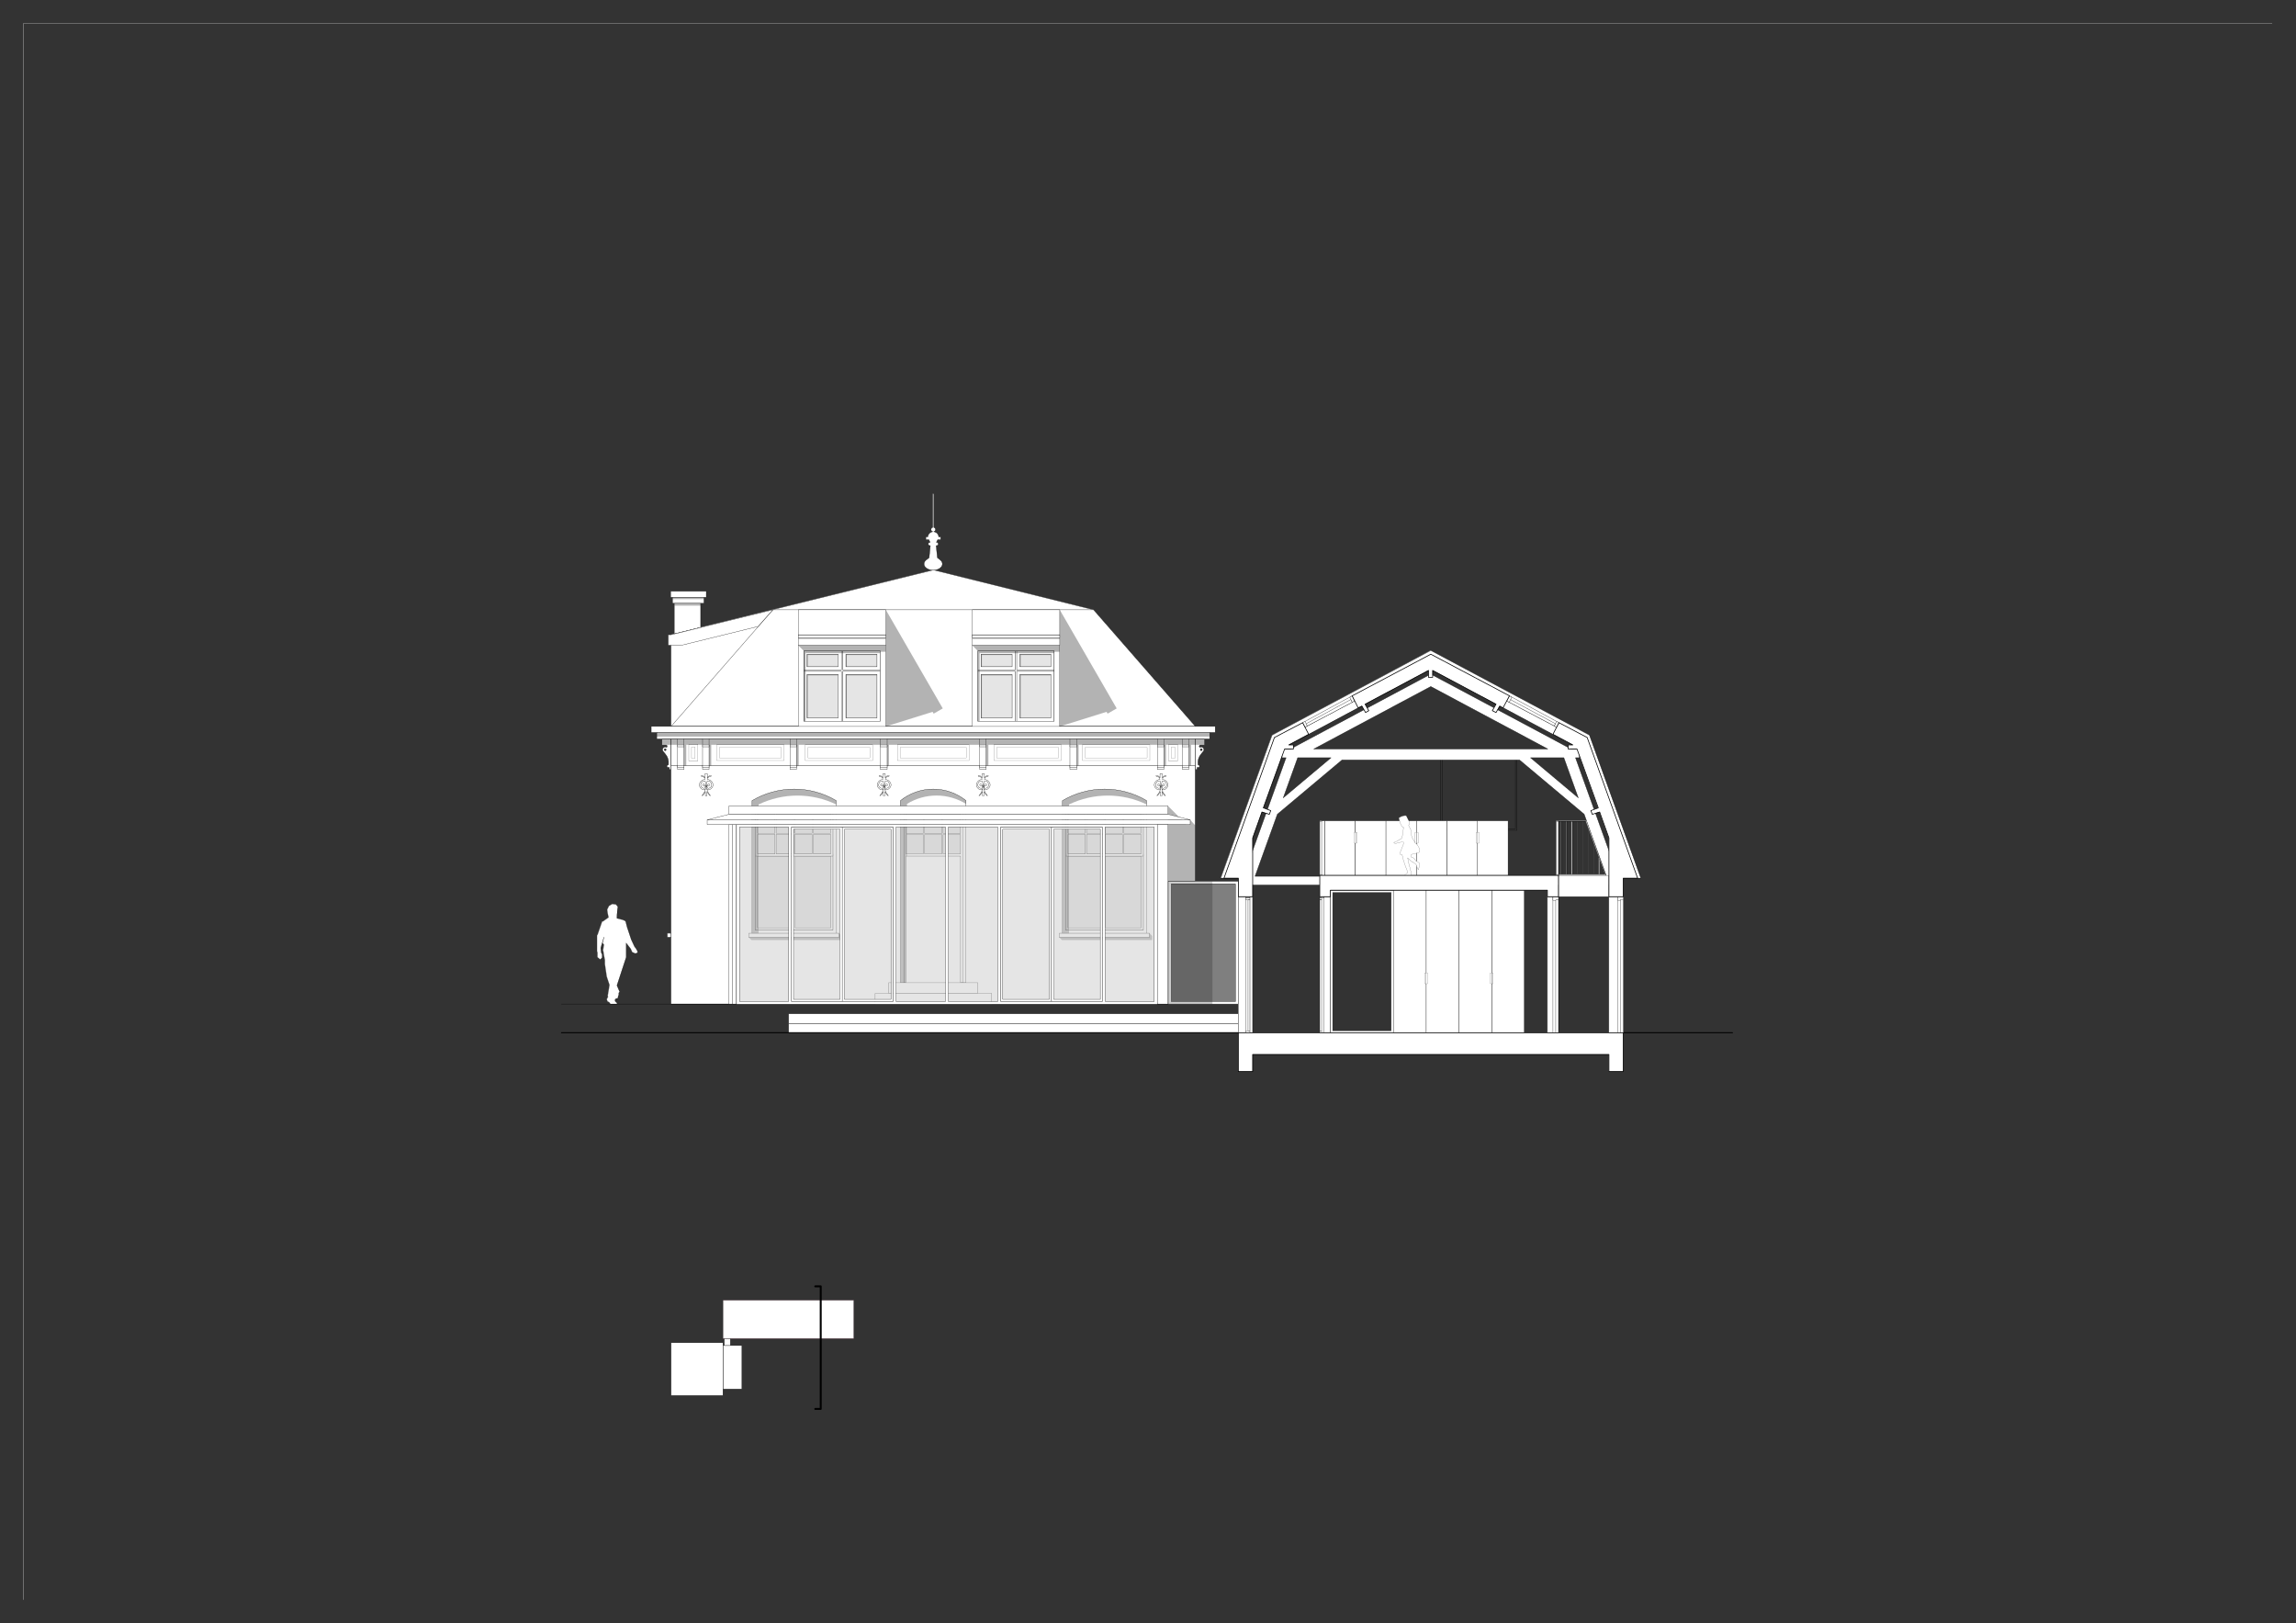 <?xml version="1.0" encoding="UTF-8"?><svg id="Layer_1" xmlns="http://www.w3.org/2000/svg" xmlns:xlink="http://www.w3.org/1999/xlink" viewBox="0 0 1191 842"><rect x="0" y="0" width="1191" height="842" fill="#333333" stroke="none"/><defs><style>.cls-1,.cls-2,.cls-3,.cls-4,.cls-5,.cls-6,.cls-7,.cls-8,.cls-9,.cls-10,.cls-11,.cls-12{fill:none;}.cls-2{stroke:#e9145f;}.cls-2,.cls-3,.cls-4,.cls-5,.cls-6,.cls-7,.cls-8,.cls-9,.cls-10,.cls-11,.cls-12{stroke-linejoin:round;}.cls-2,.cls-5,.cls-6,.cls-8,.cls-9,.cls-10,.cls-11{stroke-linecap:round;}.cls-2,.cls-10,.cls-11,.cls-12{stroke-width:.072px;}.cls-3{stroke:#4f4f4f;stroke-width:.72px;}.cls-4,.cls-5,.cls-6{stroke-width:.144px;}.cls-4,.cls-5,.cls-7,.cls-8,.cls-9,.cls-10,.cls-11,.cls-12{stroke:#000;}.cls-6{stroke:#fff;}.cls-7{stroke-width:.36px;}.cls-13{clip-path:url(#clippath-1);}.cls-14{fill:#fff;}.cls-8{stroke-width:1.008px;}.cls-9{stroke-width:.504px;}.cls-15{opacity:.2;}.cls-16{opacity:.3;}.cls-17{fill:#ccc;}.cls-17,.cls-10{opacity:.5;}.cls-18{clip-path:url(#clippath);}</style><clipPath id="clippath"><rect class="cls-1" x="234" y="212" width="711.6" height="617.76"/></clipPath><clipPath id="clippath-1"><rect class="cls-1" x="12" y="12.08" width="1166.64" height="817.68"/></clipPath></defs><g class="cls-18"><polygon class="cls-3" points="3007.08 2375.48 2988.12 2530.52 2682.6 2497.4 2702.04 2338.28 2550.84 2323.16 2588.04 2014.76 2737.8 2032.28 2519.16 1807.4 2457.96 1734.68 2454.36 1730.84 2450.76 1726.76 2447.16 1722.92 2443.56 1718.84 2440.2 1714.76 2436.84 1710.68 2433.48 1706.6 2430.12 1702.52 2426.76 1698.44 2423.4 1694.12 2422.68 1693.4 2418.36 1688.12 2409.48 1676.12 2401.32 1663.88 2393.88 1651.16 2387.4 1637.72 2381.64 1624.28 2376.84 1610.36 2372.76 1595.96 2369.64 1581.56 2367.24 1566.92 2366.04 1552.28 2365.56 1539.8 2365.56 1508.36 2309.88 1508.36 2309.88 1477.4 2310.84 1234.52 2317.08 819.32 1760.76 808.04 885.72 916.04 885.48 975.56 1564.92 996.92 1544.52 1635.08 1544.52 1729.64 2240.04 1771.4 2262.12 1772.84 2283.72 1775.96 2305.08 1781 2325.96 1787.48 2346.36 1795.64 2366.04 1805.24 2385 1816.28 2403 1828.76 2419.8 1842.68 2435.64 1857.8 2450.28 1874.12 2463.72 1891.64 2472.12 1901.72 2480.04 1912.04 2487.72 1922.6 2494.92 1933.64 2501.88 1944.68 2508.6 1955.96 2514.6 1967.48 2520.6 1979.24 2525.88 1991.24 2530.92 2003.24 2535.48 2015.48 2539.8 2027.96 2550.84 2125.64 2538.6 2323.16 2537.4 2336.36 2550.84 2337.56 2676.12 2353.64 2656.2 2509.4 2978.76 2550.68 3003.72 2553.8 3027 2377.88 3007.08 2375.48"/><polygon class="cls-14" points="315.18 473.66 315.66 475.82 313.26 477.5 313.02 477.74 312.3 477.98 309.9 484.94 309.66 484.94 309.66 486.14 309.66 493.34 309.9 494.06 309.9 496.46 311.34 497.66 312.3 496.7 312.3 495.02 311.82 494.06 311.58 491.66 312.54 488.3 313.26 485.9 313.26 486.14 312.54 489.02 313.26 489.98 312.78 492.86 313.02 493.82 313.26 495.5 313.74 497.9 313.74 500.06 314.7 506.54 316.14 510.86 315.18 516.62 315.42 516.86 314.7 518.3 315.18 519.5 315.9 519.74 316.62 520.7 319.74 520.7 320.22 520.46 319.02 519.26 319.02 518.3 319.74 517.82 320.46 517.82 320.46 517.34 320.94 515.9 320.94 514.94 321.42 514.46 319.98 511.1 324.78 496.46 324.78 492.62 324.78 489.02 327.18 492.14 327.9 493.82 329.58 494.54 330.78 494.06 330.54 493.1 329.82 491.9 329.1 490.94 327.42 487.34 326.7 485.18 325.26 480.86 324.54 477.98 324.06 477.5 322.86 477.02 319.98 476.3 319.98 475.1 320.22 471.98 320.46 470.3 319.5 469.1 317.58 468.86 315.9 469.82 314.94 471.74 315.18 473.66"/><polygon class="cls-12" points="315.24 473.72 315.72 475.88 313.32 477.56 313.08 477.8 312.36 478.04 309.96 485 309.72 485 309.72 486.2 309.72 493.4 309.96 494.12 309.96 496.52 311.4 497.72 312.36 496.76 312.36 495.08 311.88 494.12 311.64 491.72 312.6 488.36 313.32 485.96 313.32 486.2 312.6 489.08 313.32 490.04 312.84 492.92 313.08 493.88 313.32 495.56 313.8 497.96 313.8 500.12 314.76 506.6 316.2 510.92 315.24 516.68 315.48 516.92 314.76 518.36 315.24 519.56 315.96 519.8 316.68 520.76 319.8 520.76 320.28 520.52 319.08 519.32 319.08 518.36 319.8 517.88 320.52 517.88 320.52 517.4 321 515.96 321 515 321.48 514.52 320.04 511.16 324.84 496.52 324.84 492.68 324.84 489.08 327.24 492.2 327.96 493.88 329.64 494.6 330.84 494.12 330.6 493.16 329.88 491.96 329.16 491 327.48 487.4 326.76 485.24 325.32 480.92 324.6 478.04 324.12 477.56 322.92 477.08 320.04 476.36 320.04 475.16 320.28 472.04 320.52 470.36 319.56 469.16 317.64 468.92 315.96 469.88 315 471.8 315.24 473.72"/><path class="cls-14" d="M623.63,388.838v-.1l-.038-.092-.038-.092-.071-.07-.07-.07-.092-.038-.092-.038h-.199l-.092.038-.092.038-.071.07-.07.07-.038.092-.038.092v.2l.038.092.038.092.07.07.071.07.092.038.092.038h.199l.092-.038.092-.038.07-.07.071-.07.038-.092.038-.092v-.1ZM621.699,398.019h-.765v1.077h-.782v-15.772h4.644v3.087h-2.09l-.107.007-.1.041-.1.041-.081.071-.081.071-.054.093-.054.093-.021.106-.021.106.015.107.015.107.048.096.048.096.077.075.077.076.097.047.205-.114.231-.039.231-.039.231.04.231.04.204.115.204.115.154.177.154.177.086.218.086.218.009.234.009.234-.07.224-.07.224-.141.188-.221.253-.214.259-.214.258-.207.264-.207.264-.2.27-.2.27-.193.275-.365.546-.254.606-.254.606-.133.643-.133.643-.007.657-.007.657.119.646.122-.013.118.034.118.034.097.076.097.076.061.107.061.107.017.122.017.122-.03.119-.03.119-.073.099-.073.099-.105.064-.105.064-.121.02"/><path class="cls-5" d="M623.63,388.838v-.1l-.038-.092-.038-.092-.07-.071-.071-.071-.092-.038-.092-.038h-.2l-.092.038-.092.038-.07.071-.071.071-.038.092-.038.092v.199l.038.092.038.092.071.071.07.071.092.038.092.038h.2l.092-.038.092-.038.071-.071.07-.071.038-.092.038-.092v-.1M621.699,398.019h-.765v1.077h-.782v-15.772h4.644v3.087h-2.09l-.107.007-.1.041-.1.041-.081.071-.081.071-.054.094-.054.093-.021.106-.021.106.015.107.014.107.048.096.048.096.077.076.077.076.097.047.205-.114.231-.039.231-.039.231.04.231.04.204.115.204.115.154.177.154.177.086.218.087.218.009.234.009.234-.07.224-.07.224-.141.188-.221.253-.214.258-.214.258-.207.264-.207.264-.2.27-.2.27-.193.275-.366.546-.254.606-.254.606-.133.643-.133.643-.007.657-.007.657.119.646.122-.013.118.034.118.034.096.076.097.076.061.107.061.106.017.122.017.122-.03.119-.03.119-.073.099-.073.099-.105.064-.105.064-.121.02"/><path class="cls-14" d="M344.547,388.838v-.1l.038-.092.038-.092.07-.07.07-.07.092-.038.092-.038h.2l.092.038.092.038.07.07.07.07.038.092.038.092v.2l-.038.092-.038.092-.07.07-.07.07-.092.038-.092.038h-.2l-.092-.038-.092-.038-.07-.07-.07-.07-.038-.092-.038-.092v-.1ZM346.478,398.019h.765v1.077h.782v-15.772h-4.644v3.087h2.09l.108.007.1.041.1.041.081.071.081.071.054.093.054.093.021.106.021.106-.015.107-.015.107-.048.096-.048.096-.077.075-.077.076-.097.047-.205-.114-.231-.039-.231-.039-.231.04-.231.04-.204.115-.204.115-.154.177-.154.177-.086.218-.087.218-.009.234-.009.234.07.224.07.224.141.188.221.253.214.259.214.258.207.264.207.264.2.27.2.27.193.275.366.546.254.606.254.606.133.643.133.643.007.657.007.657-.119.646-.122-.013-.118.034-.118.034-.097.076-.097.076-.061.107-.061.107-.017.122-.017.122.03.119.03.119.073.099.073.099.105.064.105.064.121.02"/><path class="cls-5" d="M344.547,388.838v-.1l.038-.092.038-.092.071-.071.071-.071.092-.038.092-.038h.199l.092.038.092.038.071.071.071.071.038.092.038.092v.199l-.038.092-.038.092-.071.071-.071.071-.092.038-.092.038h-.199l-.092-.038-.092-.038-.071-.071-.071-.071-.038-.092-.038-.092v-.1M346.478,398.019h.765v1.077h.782v-15.772h-4.644v3.087h2.09l.108.007.1.041.1.041.081.071.081.071.054.094.054.093.021.106.021.106-.015.107-.015.107-.048.096-.048.096-.077.076-.077.076-.097.047-.205-.114-.231-.039-.231-.039-.231.04-.231.04-.204.115-.204.115-.154.177-.154.177-.087.218-.086.218-.009.234-.009.234.07.224.07.224.141.188.221.253.215.258.214.258.207.264.207.264.2.27.2.27.193.275.365.546.254.606.254.606.133.643.133.643.007.657.007.657-.119.646-.122-.013-.118.034-.118.034-.096.076-.097.076-.061.107-.061.106-.017.122-.017.122.03.119.03.119.073.099.073.099.105.064.105.064.121.02"/><polygon class="cls-14" points="348.06 397.1 348.06 520.7 605.82 520.7 605.82 457.1 619.98 457.1 619.98 397.1 348.06 397.1"/><polygon class="cls-4" points="348.12 397.16 348.12 520.76 605.88 520.76 605.88 457.16 620.04 457.16 620.04 397.16 348.12 397.16"/><path class="cls-14" d="M640.844,519.442h-33.268v-60.945h33.268v60.945ZM605.989,457.08v63.779h36.272v-63.779h-36.272"/><path class="cls-5" d="M640.844,519.442h-33.268v-60.945h33.268v60.945M605.989,457.08v63.78h36.272v-63.78h-36.272"/><rect class="cls-17" x="607.56" y="458.6" width="33.36" height="60.96"/><rect class="cls-10" x="607.56" y="458.6" width="33.36" height="60.96"/><polygon class="cls-14" points="349.74 312.86 349.74 328.7 363.42 325.34 363.42 312.86 349.74 312.86"/><polygon class="cls-4" points="349.8 312.92 349.8 328.76 363.48 325.4 363.48 312.92 349.8 312.92"/><rect class="cls-14" x="347.88" y="306.68" width="18.48" height="3.12"/><rect class="cls-5" x="347.88" y="306.68" width="18.48" height="3.12"/><rect class="cls-14" x="348.84" y="309.8" width="16.32" height="3.12"/><rect class="cls-5" x="348.84" y="309.8" width="16.32" height="3.12"/><rect class="cls-17" x="469.8" y="422.12" width="9.12" height="10.08"/><rect class="cls-10" x="469.8" y="422.12" width="9.12" height="10.08"/><rect class="cls-17" x="479.64" y="422.12" width="8.88" height="10.08"/><rect class="cls-10" x="479.64" y="422.12" width="8.88" height="10.08"/><rect class="cls-17" x="489.24" y="422.12" width="9.12" height="10.08"/><rect class="cls-10" x="489.24" y="422.12" width="9.12" height="10.08"/><rect class="cls-17" x="489.24" y="432.92" width="9.12" height="10.08"/><rect class="cls-10" x="489.24" y="432.92" width="9.12" height="10.08"/><rect class="cls-17" x="479.64" y="432.92" width="8.88" height="10.08"/><rect class="cls-10" x="479.64" y="432.92" width="8.88" height="10.08"/><rect class="cls-17" x="469.8" y="432.92" width="9.12" height="10.08"/><rect class="cls-10" x="469.8" y="432.92" width="9.12" height="10.08"/><path class="cls-14" d="M498.262,432.829h-9.071v10.065h9.071v-10.065ZM488.624,432.829h-9.071v10.065h9.071v-10.065M478.986,432.829h-9.071v10.065h9.071v-10.065M478.986,432.262v-10.064h-9.071v10.064h9.071M488.624,432.262v-10.064h-9.071v10.064h9.071M498.262,432.262v-10.064h-9.071v10.064h9.071M468.781,421.064h30.614v88.554h-1.134v-65.591h-28.346v65.591h-1.134v-88.554"/><path class="cls-5" d="M498.262,432.829h-9.071v10.064h9.071v-10.064M488.624,432.829h-9.071v10.064h9.071v-10.064M478.986,432.829h-9.071v10.064h9.071v-10.064M478.986,432.262v-10.064h-9.071v10.064h9.071M488.624,432.262v-10.064h-9.071v10.064h9.071M498.262,432.262v-10.064h-9.071v10.064h9.071M468.781,421.064h30.614v88.554h-1.134v-65.591h-28.347v65.591h-1.134v-88.554"/><path class="cls-14" d="M467.081,419.363h34.016v-4.11c-2.394-1.922-5.097-3.424-7.993-4.442-2.896-1.019-5.944-1.539-9.014-1.539s-6.118.52-9.014,1.539c-2.896,1.018-5.599,2.521-7.994,4.442v4.11Z"/><path class="cls-5" d="M467.081,419.363h34.016v-4.11c-2.394-1.922-5.097-3.424-7.993-4.442-2.896-1.019-5.944-1.539-9.015-1.539-3.07,0-6.118.52-9.014,1.539-2.896,1.019-5.599,2.52-7.993,4.442v4.11"/><polygon class="cls-14" points="467.1 509.66 468.78 509.66 468.78 421.1 499.26 421.1 499.26 509.66 500.94 509.66 500.94 419.42 467.1 419.42 467.1 509.66"/><polygon class="cls-4" points="467.16 509.72 468.84 509.72 468.84 421.16 499.32 421.16 499.32 509.72 501 509.72 501 419.48 467.16 419.48 467.16 509.72"/><path class="cls-16" d="M469.915,444.027h.567v-27.075c2.291-1.409,4.766-2.494,7.353-3.226,2.588-.732,5.264-1.103,7.954-1.103s5.366.371,7.954,1.103c2.588.732,5.062,1.817,7.353,3.226v-1.7c-2.394-1.922-5.097-3.424-7.993-4.442-2.896-1.019-5.944-1.539-9.014-1.539s-6.118.52-9.014,1.539c-2.896,1.018-5.599,2.521-7.994,4.442v94.365h2.835v-65.591Z"/><polygon class="cls-14" points="348.06 329.18 484.14 295.58 567.18 316.22 619.98 376.7 348.06 376.7 348.06 329.18"/><polygon class="cls-4" points="348.12 329.24 484.2 295.64 567.24 316.28 620.04 376.76 348.12 376.76 348.12 329.24"/><polygon class="cls-14" points="400.86 316.22 348.06 376.7 619.98 376.7 567.18 316.22 400.86 316.22"/><polygon class="cls-4" points="400.92 316.28 348.12 376.76 620.04 376.76 567.24 316.28 400.92 316.28"/><rect class="cls-17" x="412.44" y="443.96" width="18.48" height="37.2"/><rect class="cls-10" x="412.44" y="443.96" width="18.48" height="37.2"/><rect class="cls-17" x="393" y="443.96" width="18.48" height="37.2"/><rect class="cls-10" x="393" y="443.96" width="18.48" height="37.2"/><rect class="cls-17" x="393" y="422.12" width="9.12" height="10.08"/><rect class="cls-10" x="393" y="422.12" width="9.12" height="10.08"/><rect class="cls-17" x="402.6" y="422.12" width="9.12" height="10.08"/><rect class="cls-10" x="402.6" y="422.12" width="9.12" height="10.08"/><rect class="cls-17" x="412.2" y="422.12" width="9.12" height="10.08"/><rect class="cls-10" x="412.2" y="422.12" width="9.12" height="10.08"/><rect class="cls-17" x="421.8" y="422.12" width="9.12" height="10.08"/><rect class="cls-10" x="421.8" y="422.12" width="9.12" height="10.08"/><rect class="cls-17" x="393" y="432.68" width="9.12" height="10.32"/><rect class="cls-10" x="393" y="432.68" width="9.12" height="10.32"/><rect class="cls-17" x="402.6" y="432.68" width="9.12" height="10.32"/><rect class="cls-10" x="402.6" y="432.68" width="9.12" height="10.32"/><rect class="cls-17" x="412.2" y="432.68" width="9.12" height="10.32"/><rect class="cls-10" x="412.2" y="432.68" width="9.12" height="10.32"/><rect class="cls-17" x="421.8" y="432.68" width="9.12" height="10.32"/><rect class="cls-10" x="421.8" y="432.68" width="9.12" height="10.32"/><path class="cls-14" d="M391.812,421.064h40.252v61.329h-40.252v-61.329ZM433.765,484.094v-64.731h-43.654v64.731h43.654"/><path class="cls-5" d="M391.812,421.064h40.252v61.329h-40.252v-61.329M433.765,484.094v-64.731h-43.654v64.731h43.654"/><path class="cls-14" d="M390.112,419.363h43.654v-4.11c-3.289-1.949-6.824-3.448-10.511-4.459-3.687-1.01-7.493-1.522-11.316-1.522s-7.629.512-11.316,1.522c-3.687,1.01-7.222,2.51-10.511,4.459v4.11Z"/><path class="cls-5" d="M390.112,419.363h43.654v-4.11c-3.289-1.949-6.824-3.448-10.511-4.459-3.687-1.01-7.493-1.522-11.316-1.522s-7.629.512-11.316,1.522c-3.687,1.01-7.222,2.51-10.511,4.459v4.11"/><path class="cls-14" d="M430.931,444.027v37.232h-18.425v-37.232h18.425ZM392.946,481.259v-37.232h18.425v37.232h-18.425M391.812,442.894v39.499h40.252v-39.499h-40.252"/><path class="cls-5" d="M430.931,444.027v37.232h-18.425v-37.232h18.425M392.946,481.259v-37.232h18.425v37.232h-18.425M391.812,442.894v39.499h40.252v-39.499h-40.252"/><path class="cls-14" d="M430.931,442.894v-10.135h-9.071v10.135h9.071ZM421.293,442.894v-10.135h-9.071v10.135h9.071M411.655,442.894v-10.135h-9.071v10.135h9.071M402.017,442.894v-10.135h-9.071v10.135h9.071M392.946,422.198v9.994h9.071v-9.994h-9.071M402.584,422.198v9.994h9.071v-9.994h-9.071M412.222,422.198v9.994h9.071v-9.994h-9.071M421.86,422.198v9.994h9.071v-9.994h-9.071M391.812,421.064h40.252v22.964h-40.252v-22.964"/><path class="cls-5" d="M430.931,442.894v-10.135h-9.071v10.135h9.071M421.293,442.894v-10.135h-9.071v10.135h9.071M411.655,442.894v-10.135h-9.071v10.135h9.071M402.017,442.894v-10.135h-9.071v10.135h9.071M392.946,422.198v9.994h9.071v-9.994h-9.071M402.584,422.198v9.994h9.071v-9.994h-9.071M412.222,422.198v9.994h9.071v-9.994h-9.071M421.86,422.198v9.994h9.071v-9.994h-9.071M391.812,421.064h40.252v22.963h-40.252v-22.963"/><rect class="cls-14" x="388.44" y="484.04" width="46.8" height="2.16"/><rect class="cls-5" x="388.44" y="484.04" width="46.8" height="2.16"/><polygon class="cls-16" points="435.18 486.14 435.18 483.98 436.62 485.42 436.62 487.58 389.82 487.58 388.38 486.14 435.18 486.14"/><path class="cls-16" d="M393.513,417.245h0c3.129-1.51,6.417-2.663,9.803-3.438,3.386-.774,6.849-1.165,10.323-1.165s6.936.391,10.323,1.165c3.386.775,6.675,1.928,9.803,3.438v-1.992c-3.289-1.949-6.824-3.448-10.511-4.459-3.687-1.01-7.493-1.522-11.316-1.522s-7.629.512-11.316,1.522c-3.687,1.01-7.222,2.51-10.511,4.459v68.841h3.401v-66.849Z"/><rect class="cls-17" x="573.48" y="443.96" width="18.48" height="37.2"/><rect class="cls-10" x="573.48" y="443.96" width="18.48" height="37.2"/><rect class="cls-17" x="554.04" y="443.96" width="18.24" height="37.2"/><rect class="cls-10" x="554.04" y="443.96" width="18.24" height="37.2"/><rect class="cls-17" x="554.04" y="422.12" width="8.88" height="10.08"/><rect class="cls-10" x="554.04" y="422.12" width="8.88" height="10.08"/><rect class="cls-17" x="563.64" y="422.12" width="9.12" height="10.08"/><rect class="cls-10" x="563.64" y="422.12" width="9.12" height="10.08"/><rect class="cls-17" x="573.24" y="422.12" width="9.12" height="10.08"/><rect class="cls-10" x="573.24" y="422.12" width="9.12" height="10.08"/><rect class="cls-17" x="582.84" y="422.12" width="9.12" height="10.08"/><rect class="cls-10" x="582.84" y="422.12" width="9.12" height="10.08"/><rect class="cls-17" x="554.04" y="432.68" width="8.88" height="10.32"/><rect class="cls-10" x="554.04" y="432.68" width="8.88" height="10.32"/><rect class="cls-17" x="563.64" y="432.68" width="9.12" height="10.32"/><rect class="cls-10" x="563.64" y="432.68" width="9.12" height="10.32"/><rect class="cls-17" x="573.24" y="432.68" width="9.12" height="10.32"/><rect class="cls-10" x="573.24" y="432.68" width="9.12" height="10.32"/><rect class="cls-17" x="582.84" y="432.68" width="9.12" height="10.32"/><rect class="cls-10" x="582.84" y="432.68" width="9.12" height="10.32"/><path class="cls-14" d="M552.829,421.064h40.252v61.329h-40.252v-61.329ZM594.781,484.094v-64.731h-43.653v64.731h43.653"/><path class="cls-5" d="M552.829,421.064h40.252v61.329h-40.252v-61.329M594.781,484.094v-64.731h-43.654v64.731h43.654"/><path class="cls-14" d="M551.128,419.363h43.653v-4.11c-3.289-1.949-6.824-3.448-10.511-4.459-3.687-1.01-7.493-1.522-11.316-1.522s-7.629.512-11.316,1.522c-3.687,1.01-7.222,2.51-10.511,4.459v4.11Z"/><path class="cls-5" d="M551.128,419.363h43.654v-4.11c-3.289-1.949-6.824-3.448-10.511-4.459-3.687-1.01-7.493-1.522-11.316-1.522s-7.629.512-11.316,1.522c-3.687,1.01-7.222,2.51-10.511,4.459v4.11"/><path class="cls-14" d="M591.947,444.027v37.232h-18.425v-37.232h18.425ZM553.963,481.259v-37.232h18.425v37.232h-18.425M552.829,442.894v39.499h40.252v-39.499h-40.252"/><path class="cls-5" d="M591.947,444.027v37.232h-18.425v-37.232h18.425M553.962,481.259v-37.232h18.425v37.232h-18.425M552.829,442.894v39.499h40.252v-39.499h-40.252"/><path class="cls-14" d="M591.947,442.894v-10.135h-9.071v10.135h9.071ZM582.309,442.894v-10.135h-9.071v10.135h9.071M572.671,442.894v-10.135h-9.071v10.135h9.071M563.033,442.894v-10.135h-9.071v10.135h9.071M553.963,422.198v9.994h9.071v-9.994h-9.071M563.6,422.198v9.994h9.071v-9.994h-9.071M573.238,422.198v9.994h9.071v-9.994h-9.071M582.876,422.198v9.994h9.071v-9.994h-9.071M552.829,421.064h40.252v22.964h-40.252v-22.964"/><path class="cls-5" d="M591.947,442.894v-10.135h-9.071v10.135h9.071M582.309,442.894v-10.135h-9.071v10.135h9.071M572.671,442.894v-10.135h-9.071v10.135h9.071M563.033,442.894v-10.135h-9.071v10.135h9.071M553.962,422.198v9.994h9.071v-9.994h-9.071M563.6,422.198v9.994h9.071v-9.994h-9.071M573.238,422.198v9.994h9.071v-9.994h-9.071M582.876,422.198v9.994h9.071v-9.994h-9.071M552.829,421.064h40.252v22.963h-40.252v-22.963"/><rect class="cls-14" x="549.48" y="484.04" width="46.8" height="2.16"/><rect class="cls-5" x="549.48" y="484.04" width="46.8" height="2.16"/><polygon class="cls-16" points="596.22 486.14 596.22 483.98 597.66 485.42 597.66 487.58 550.86 487.58 549.42 486.14 596.22 486.14"/><path class="cls-16" d="M554.529,417.245h0c3.128-1.51,6.417-2.663,9.803-3.438,3.386-.774,6.849-1.165,10.323-1.165s6.937.391,10.323,1.165c3.386.775,6.675,1.928,9.803,3.438v-1.992c-3.289-1.949-6.824-3.448-10.511-4.459-3.687-1.01-7.493-1.522-11.316-1.522s-7.629.512-11.316,1.522c-3.687,1.01-7.222,2.51-10.511,4.459v68.841h3.401v-66.849Z"/><rect class="cls-14" x="337.8" y="376.76" width="292.56" height="3.12"/><rect class="cls-5" x="337.8" y="376.76" width="292.56" height="3.12"/><rect class="cls-14" x="340.68" y="379.88" width="286.8" height="3.36"/><rect class="cls-5" x="340.68" y="379.88" width="286.8" height="3.36"/><rect class="cls-14" x="348.12" y="383.24" width="271.92" height="13.92"/><rect class="cls-5" x="348.12" y="383.24" width="271.92" height="13.92"/><rect class="cls-14" x="351.48" y="383.24" width="3.36" height="15.84"/><rect class="cls-5" x="351.48" y="383.24" width="3.36" height="15.84"/><rect class="cls-14" x="351.48" y="386.36" width="3.36" height=".96"/><rect class="cls-5" x="351.48" y="386.36" width="3.36" height=".96"/><rect class="cls-14" x="351.48" y="396.92" width="3.36" height="1.2"/><rect class="cls-5" x="351.48" y="396.92" width="3.36" height="1.2"/><rect class="cls-14" x="364.44" y="383.24" width="3.36" height="15.84"/><rect class="cls-5" x="364.44" y="383.24" width="3.36" height="15.84"/><rect class="cls-14" x="364.44" y="386.36" width="3.36" height=".96"/><rect class="cls-5" x="364.44" y="386.36" width="3.36" height=".96"/><rect class="cls-14" x="364.44" y="396.92" width="3.36" height="1.2"/><rect class="cls-5" x="364.44" y="396.92" width="3.36" height="1.2"/><rect class="cls-14" x="409.8" y="383.24" width="3.36" height="15.84"/><rect class="cls-5" x="409.8" y="383.24" width="3.36" height="15.84"/><rect class="cls-14" x="409.8" y="386.36" width="3.36" height=".96"/><rect class="cls-5" x="409.8" y="386.36" width="3.36" height=".96"/><rect class="cls-14" x="409.8" y="396.92" width="3.36" height="1.2"/><rect class="cls-5" x="409.8" y="396.92" width="3.36" height="1.2"/><rect class="cls-14" x="456.6" y="383.24" width="3.6" height="15.84"/><rect class="cls-5" x="456.6" y="383.24" width="3.6" height="15.84"/><rect class="cls-14" x="456.6" y="386.36" width="3.6" height=".96"/><rect class="cls-5" x="456.6" y="386.36" width="3.6" height=".96"/><rect class="cls-14" x="456.6" y="396.92" width="3.6" height="1.2"/><rect class="cls-5" x="456.6" y="396.92" width="3.6" height="1.2"/><path class="cls-14" d="M360.584,393.28h-1.871v-5.839h1.871v5.839ZM357.296,386.023v8.674h4.706v-8.674h-4.706"/><path class="cls-11" d="M360.584,393.28h-1.871v-5.839h1.871v5.839M357.296,386.023v8.674h4.705v-8.674h-4.705"/><path class="cls-14" d="M405.315,393.053h-32.173v-5.386h32.173v5.386ZM371.724,386.25v8.22h35.008v-8.22h-35.008"/><path class="cls-11" d="M405.315,393.053h-32.173v-5.386h32.173v5.386M371.724,386.25v8.22h35.008v-8.22h-35.008"/><path class="cls-14" d="M451.242,393.053h-32.173v-5.386h32.173v5.386ZM417.652,386.25v8.22h35.008v-8.22h-35.008"/><path class="cls-11" d="M451.242,393.053h-32.173v-5.386h32.173v5.386M417.652,386.25v8.22h35.008v-8.22h-35.008"/><rect class="cls-14" x="613.32" y="383.24" width="3.36" height="15.84"/><rect class="cls-5" x="613.32" y="383.24" width="3.36" height="15.84"/><rect class="cls-14" x="613.32" y="386.36" width="3.36" height=".96"/><rect class="cls-5" x="613.32" y="386.36" width="3.36" height=".96"/><rect class="cls-14" x="613.32" y="396.92" width="3.36" height="1.2"/><rect class="cls-5" x="613.32" y="396.92" width="3.36" height="1.2"/><rect class="cls-14" x="600.36" y="383.24" width="3.36" height="15.84"/><rect class="cls-5" x="600.36" y="383.24" width="3.36" height="15.84"/><rect class="cls-14" x="600.36" y="386.36" width="3.36" height=".96"/><rect class="cls-5" x="600.36" y="386.36" width="3.36" height=".96"/><rect class="cls-14" x="600.36" y="396.92" width="3.36" height="1.2"/><rect class="cls-5" x="600.36" y="396.92" width="3.36" height="1.2"/><rect class="cls-14" x="555" y="383.24" width="3.6" height="15.84"/><rect class="cls-5" x="555" y="383.24" width="3.6" height="15.84"/><rect class="cls-14" x="555" y="386.36" width="3.6" height=".96"/><rect class="cls-5" x="555" y="386.36" width="3.6" height=".96"/><rect class="cls-14" x="555" y="396.92" width="3.6" height="1.2"/><rect class="cls-5" x="555" y="396.92" width="3.6" height="1.2"/><rect class="cls-14" x="508.2" y="383.24" width="3.36" height="15.84"/><rect class="cls-5" x="508.2" y="383.24" width="3.36" height="15.84"/><rect class="cls-14" x="508.2" y="386.36" width="3.36" height=".96"/><rect class="cls-5" x="508.2" y="386.36" width="3.36" height=".96"/><rect class="cls-14" x="508.2" y="396.92" width="3.36" height="1.2"/><rect class="cls-5" x="508.2" y="396.92" width="3.36" height="1.2"/><path class="cls-14" d="M607.593,393.28h1.871v-5.839h-1.871v5.839ZM610.881,386.023v8.674h-4.706v-8.674h4.706"/><path class="cls-11" d="M607.593,393.28h1.871v-5.839h-1.871v5.839M610.881,386.023v8.674h-4.706v-8.674h4.706"/><path class="cls-14" d="M562.862,393.053h32.173v-5.386h-32.173v5.386ZM596.453,386.25v8.22h-35.008v-8.22h35.008"/><path class="cls-11" d="M562.862,393.053h32.173v-5.386h-32.173v5.386M596.453,386.25v8.22h-35.008v-8.22h35.008"/><path class="cls-14" d="M516.935,393.053h32.173v-5.386h-32.173v5.386ZM550.525,386.25v8.22h-35.008v-8.22h35.008"/><path class="cls-11" d="M516.935,393.053h32.173v-5.386h-32.173v5.386M550.525,386.25v8.22h-35.008v-8.22h35.008"/><path class="cls-14" d="M466.9,393.053v-5.386h34.378v5.386h-34.378ZM502.695,386.25h-37.212v8.22h37.212v-8.22"/><path class="cls-11" d="M466.9,393.053v-5.386h34.377v5.386h-34.377M502.695,386.25h-37.212v8.22h37.212v-8.22"/><path class="cls-14" d="M461.08,406.032l-.116-.265-.197-.212-.197-.212-.256-.136-.256-.136-.286-.044-.286-.044-.285.052-.149.419-.097.434-.097.434-.045.442-.045.443.009.445.009.445.062.44-.028-.263.045-.261.045-.261.115-.238.116-.238.177-.198.177-.197.224-.141.055-.038.064-.019.064-.019.067.001.067.001.063.021.064.021.054.039.054.039.04.053.04.053.022.063.023.063.003.067.003.067-.018.064-.017.064-.036.056-.036.056-.051.043-.051.043-.062.025-.062.026-.066.006-.127-.049-.136.004-.136.004-.124.055-.124.055-.093.098-.093.098-.049.127-.048.127.004.136.004.136.055.124.055.124.098.093.098.093.127.048.252.027.249-.047.25-.047.226-.116.226-.116.183-.176.183-.176.125-.221.125-.221.056-.247.056-.247-.017-.253-.017-.253-.089-.238-.089-.238-.153-.202ZM458.873,408.699l-.003-.02-.003-.02-.003-.02-.003-.02-.003-.02-.003-.02-.003-.02-.003-.02.002.02.003.02.003.02.003.02.003.02.003.02.004.02.004.02M457.501,406.739l.224.141.177.197.177.198.115.238.115.238.045.261.045.261-.028.263.062-.44.009-.445.009-.445-.045-.443-.045-.442-.097-.434-.097-.434-.149-.419-.285-.052-.286.044-.286.044-.256.136-.256.136-.197.212-.197.212-.116.265-.153.202-.089.238-.089.238-.017.253-.017.253.056.247.056.247.125.221.125.221.183.176.183.176.226.116.226.116.249.047.25.047.252-.027.127-.048.098-.093.098-.093.055-.124.055-.124.004-.136.004-.136-.049-.127-.048-.127-.093-.098-.093-.098-.124-.055-.124-.055-.136-.004-.136-.004-.127.049-.067-.006-.062-.026-.062-.025-.051-.043-.051-.043-.036-.056-.036-.056-.017-.064-.017-.064.003-.067.003-.067.022-.063.022-.063.04-.053.04-.053.054-.039.054-.039.063-.021.064-.021.067-.001.067-.001.064.019.064.019.055.038M458.372,408.537l-.003.02-.003.02-.003.02-.003.02-.003.02-.003.02-.003.02-.003.02.004-.02.003-.02.004-.02.003-.02.003-.02.003-.02.003-.02.002-.02M458.408,401.296l.202.013.202-.013h.39v2.141l.128-.256.189-.214.189-.214.238-.159.238-.159.271-.092.27-.092.285-.02.029 0.0.028.008.028.008.025.015.025.015.02.021.02.021.014.026.014.026.006.028.006.028-.001.029-.001.029-.009.028-.009.028-.016.024-.016.024-.022.019-.022.019-.026.013-.026.013-.028.005-.029.005-.029-.002-.325.017-.301.125-.301.125-.242.218-.242.218-.155.287-.155.287-.05.322.547.043.503.219.503.219.403.372.403.372.259.483.259.483.087.542-.034.537-.228.487-.228.487-.39.371-.39.37-.499.203-.498.203-.538.006-.097-.098-.081-.111-.081-.111-.064-.122-.064-.122-.046-.13-.046-.13-.027-.135.091.557.174.537.174.537.254.504.254.504.327.46.327.46.393.405h-.352l-.227-.234-.207-.252-.207-.252-.186-.268-.186-.268-.163-.283-.163-.283-.139-.295v2.226h-.85v-2.226l-.14.295-.163.283-.163.283-.186.268-.186.268-.207.252-.207.252-.227.234h-.352l.393-.405.327-.46.327-.46.254-.504.254-.504.174-.537.174-.537.091-.557-.027.135-.046.13-.046.13-.064.122-.064.122-.081.111-.081.111-.097.098-.538-.006-.499-.203-.499-.203-.39-.37-.39-.371-.228-.487-.228-.487-.034-.537.087-.542.259-.483.259-.483.403-.372.403-.372.503-.219.503-.219.547-.043-.05-.322-.155-.287-.155-.287-.241-.218-.242-.218-.301-.125-.301-.125-.325-.017-.029.002-.029-.005-.029-.005-.026-.013-.026-.013-.022-.019-.022-.019-.016-.024-.016-.024-.009-.028-.009-.028-.001-.029-.001-.029.006-.028.006-.028.014-.026.014-.026.02-.021.02-.021.025-.015.025-.015.028-.008.028-.008.029-0.0.285.02.271.092.27.092.238.159.238.159.189.214.189.214.128.256v-2.141h.39"/><path class="cls-5" d="M461.08,406.032l-.116-.265-.197-.212-.197-.212-.256-.136-.256-.136-.286-.044-.286-.044-.285.052-.149.419-.097.434-.097.434-.045.443-.045.443.009.444.009.445.062.44-.028-.264.045-.261.045-.261.115-.239.115-.239.177-.198.177-.198.224-.141.055-.037.064-.019.064-.019.067.001.067.001.063.021.064.021.054.039.054.039.04.053.04.053.023.063.022.063.003.067.003.067-.018.064-.018.064-.036.056-.036.056-.051.043-.051.043-.061.025-.062.026-.067.006-.127-.048-.135.004-.136.004-.124.055-.124.055-.093.098-.093.098-.048.127-.049.126.004.136.004.135.055.124.055.124.098.093.098.093.126.048.252.027.249-.047.25-.047.226-.116.226-.116.183-.176.183-.176.125-.221.125-.221.056-.247.056-.247-.017-.253-.017-.253-.089-.238-.089-.238-.153-.202M458.873,408.699l-.003-.02-.003-.02-.003-.02-.003-.02-.003-.02-.003-.02-.003-.02-.003-.02.002.02.003.02.003.02.003.02.003.02.003.02.004.02.004.02M457.501,406.739l.224.141.177.198.177.198.115.239.115.239.045.261.045.261-.028.264.062-.44.009-.445.009-.444-.045-.443-.045-.443-.097-.434-.097-.434-.149-.419-.284-.052-.286.044-.286.044-.256.136-.256.136-.197.212-.197.212-.116.265-.153.202-.089.238-.089.238-.017.253-.017.253.056.247.056.247.125.221.125.221.183.176.183.176.226.116.226.116.25.047.249.047.252-.027.127-.048.098-.093.098-.093.055-.124.055-.124.004-.135.004-.136-.048-.126-.048-.127-.093-.098-.093-.098-.124-.055-.124-.055-.135-.004-.136-.004-.127.048-.066-.006-.062-.026-.062-.025-.051-.043-.051-.043-.036-.056-.036-.056-.018-.064-.018-.064.003-.067.003-.067.023-.063.022-.063.04-.053.04-.053.054-.039.054-.039.064-.021.063-.021.067-.001.067-.001.064.019.064.019.055.037M458.372,408.537l-.003.02-.003.02-.003.02-.003.02-.003.02-.003.02-.003.02-.003.02.004-.02.004-.02.004-.02.003-.02.003-.02.003-.02.003-.02.002-.02M458.408,401.296l.202.013.202-.013h.39v2.141l.128-.256.189-.214.189-.214.238-.159.238-.159.27-.092.27-.092.285-.02.029 0.0.028.008.028.008.025.015.025.015.02.021.02.021.013.026.014.026.006.028.006.028-.001.029-.001.029-.009.027-.009.028-.016.024-.016.024-.022.019-.022.019-.026.013-.026.013-.028.005-.029.005-.029-.002-.325.017-.301.125-.301.125-.242.218-.241.218-.155.287-.155.287-.05.322.547.042.503.219.503.219.403.372.403.372.259.483.259.483.087.542-.034.537-.228.487-.228.487-.39.371-.39.371-.498.203-.499.202-.538.007-.096-.098-.081-.111-.081-.111-.064-.122-.064-.122-.046-.13-.046-.13-.027-.135.091.557.174.537.174.537.254.504.254.504.327.46.327.46.393.405h-.352l-.227-.234-.207-.252-.207-.252-.186-.268-.186-.269-.163-.283-.163-.283-.139-.295v2.226h-.85v-2.226l-.14.295-.163.283-.163.283-.186.269-.186.268-.207.252-.207.252-.227.234h-.353l.393-.405.327-.46.327-.46.253-.504.254-.504.174-.537.174-.537.091-.557-.027.135-.046.13-.046.13-.064.122-.064.122-.081.111-.081.111-.097.098-.538-.007-.498-.202-.499-.203-.39-.371-.39-.371-.228-.487-.228-.487-.034-.537.087-.542.259-.483.259-.483.403-.372.403-.372.503-.219.503-.219.547-.042-.05-.322-.155-.287-.155-.287-.242-.218-.242-.218-.301-.125-.301-.125-.325-.017-.029.002-.028-.005-.029-.005-.026-.013-.026-.013-.022-.019-.022-.019-.016-.024-.016-.024-.009-.028-.009-.027-.001-.029-.001-.029.006-.028.006-.028.014-.026.014-.026.02-.021.02-.021.025-.015.025-.015.028-.008.028-.008.029-0.0.285.02.271.092.27.092.238.159.238.159.189.214.189.214.128.256v-2.141h.39"/><path class="cls-14" d="M512.509,406.032l-.116-.265-.197-.212-.197-.212-.256-.136-.256-.136-.286-.044-.286-.044-.285.052-.149.419-.097.434-.097.434-.045.442-.045.443.009.445.009.445.062.44-.028-.263.045-.261.045-.261.115-.238.116-.238.177-.198.177-.197.224-.141.055-.038.064-.019.064-.019.067.001.067.001.063.021.064.021.054.039.054.039.04.053.04.053.022.063.022.063.003.067.003.067-.018.064-.017.064-.036.056-.036.056-.051.043-.051.043-.062.025-.062.026-.066.006-.127-.049-.136.004-.136.004-.124.055-.124.055-.093.098-.093.098-.049.127-.048.127.004.136.004.136.055.124.055.124.098.093.098.093.127.048.252.027.249-.047.25-.047.226-.116.226-.116.183-.176.183-.176.125-.221.125-.221.056-.247.056-.247-.017-.253-.017-.253-.089-.238-.089-.238-.153-.202ZM510.302,408.699l-.003-.02-.003-.02-.003-.02-.003-.02-.003-.02-.003-.02-.003-.02-.003-.02.002.02.003.02.003.02.003.02.003.02.003.02.004.02.004.02M508.93,406.739l.224.141.177.197.177.198.115.238.115.238.045.261.045.261-.028.263.062-.44.009-.445.009-.445-.045-.443-.045-.442-.097-.434-.097-.434-.149-.419-.285-.052-.286.044-.286.044-.256.136-.256.136-.197.212-.197.212-.116.265-.153.202-.089.238-.089.238-.017.253-.017.253.056.247.056.247.125.221.125.221.183.176.183.176.226.116.226.116.249.047.25.047.252-.027.127-.048.098-.093.098-.093.055-.124.055-.124.004-.136.004-.136-.049-.127-.048-.127-.093-.098-.093-.098-.124-.055-.124-.055-.136-.004-.136-.004-.127.049-.067-.006-.062-.026-.062-.025-.051-.043-.051-.043-.036-.056-.036-.056-.018-.064-.017-.064.003-.067.003-.067.022-.063.022-.063.04-.053.04-.053.054-.039.054-.039.063-.021.063-.021.067-.001.067-.001.064.019.064.019.055.038M509.801,408.537l-.003.02-.003.02-.003.02-.003.02-.003.02-.003.02-.003.02-.003.02.004-.02.004-.02.003-.02.003-.02.003-.02.003-.02.003-.02.002-.02M509.837,401.296l.202.013.202-.013h.39v2.141l.128-.256.189-.214.189-.214.238-.159.238-.159.271-.092.271-.092.285-.02.029 0.0.028.008.028.008.025.015.025.015.02.021.02.021.014.026.014.026.006.028.006.028-.001.029-.001.029-.009.028-.009.028-.016.024-.016.024-.022.019-.022.019-.026.013-.026.013-.028.005-.029.005-.029-.002-.325.017-.301.125-.301.125-.242.218-.242.218-.155.287-.155.287-.05.322.547.043.503.219.503.219.403.372.403.372.259.483.259.483.087.542-.034.537-.228.487-.228.487-.39.371-.39.37-.499.203-.498.203-.538.006-.097-.098-.081-.111-.081-.111-.064-.122-.064-.122-.046-.13-.046-.13-.027-.135.091.557.174.537.174.537.254.504.254.504.327.46.327.46.393.405h-.352l-.227-.234-.207-.252-.207-.252-.186-.268-.186-.268-.163-.283-.163-.283-.139-.295v2.226h-.85v-2.226l-.14.295-.163.283-.163.283-.186.268-.186.268-.207.252-.207.252-.227.234h-.352l.393-.405.327-.46.327-.46.254-.504.254-.504.174-.537.174-.537.091-.557-.027.135-.046.13-.046.13-.064.122-.064.122-.081.111-.081.111-.097.098-.538-.006-.499-.203-.499-.203-.39-.37-.39-.371-.228-.487-.228-.487-.034-.537.087-.542.259-.483.259-.483.403-.372.403-.372.503-.219.503-.219.547-.043-.05-.322-.155-.287-.155-.287-.241-.218-.242-.218-.301-.125-.301-.125-.325-.017-.029.002-.028-.005-.029-.005-.026-.013-.026-.013-.022-.019-.022-.019-.016-.024-.016-.024-.009-.028-.009-.028-.001-.029-.001-.029.006-.028.006-.028.014-.026.014-.026.02-.021.02-.021.025-.015.025-.015.028-.008.028-.008.029-0.0.285.02.27.092.27.092.238.159.238.159.189.214.189.214.128.256v-2.141h.39"/><path class="cls-5" d="M512.509,406.032l-.116-.265-.197-.212-.197-.212-.256-.136-.256-.136-.286-.044-.286-.044-.285.052-.149.419-.097.434-.097.434-.045.443-.045.443.009.444.009.445.062.44-.028-.264.045-.261.045-.261.115-.239.115-.239.177-.198.177-.198.224-.141.055-.037.064-.019.064-.019.067.001.067.001.064.021.063.021.054.039.054.039.04.053.04.053.023.063.022.063.003.067.003.067-.018.064-.018.064-.036.056-.036.056-.051.043-.051.043-.062.025-.062.026-.066.006-.127-.048-.135.004-.136.004-.124.055-.124.055-.093.098-.093.098-.048.127-.049.126.004.136.004.135.055.124.055.124.098.093.098.093.126.048.252.027.249-.047.25-.047.226-.116.226-.116.183-.176.183-.176.125-.221.125-.221.056-.247.056-.247-.017-.253-.017-.253-.089-.238-.089-.238-.153-.202M510.302,408.699l-.003-.02-.003-.02-.003-.02-.003-.02-.003-.02-.003-.02-.003-.02-.003-.02.002.02.003.02.003.02.003.02.003.02.003.02.004.02.004.02M508.93,406.739l.224.141.177.198.177.198.115.239.115.239.045.261.045.261-.028.264.062-.44.009-.445.009-.444-.045-.443-.045-.443-.097-.434-.097-.434-.149-.419-.285-.052-.286.044-.286.044-.256.136-.256.136-.197.212-.197.212-.116.265-.153.202-.089.238-.089.238-.017.253-.017.253.056.247.056.247.125.221.125.221.183.176.183.176.226.116.226.116.25.047.25.047.252-.027.127-.048.098-.093.098-.093.055-.124.055-.124.004-.135.004-.136-.048-.126-.049-.127-.093-.098-.093-.098-.124-.055-.124-.055-.135-.004-.136-.004-.126.048-.067-.006-.062-.026-.062-.025-.051-.043-.051-.043-.036-.056-.036-.056-.018-.064-.017-.064.002-.067.003-.067.023-.063.022-.063.04-.053.04-.053.054-.039.054-.039.063-.021.063-.021.067-.001.067-.001.064.019.064.019.055.037M509.801,408.537l-.003.02-.003.02-.003.02-.003.02-.003.02-.003.02-.003.02-.003.02.004-.02.004-.02.004-.02.003-.02.003-.02.003-.02.003-.02.002-.02M509.837,401.296l.202.013.202-.013h.39v2.141l.128-.256.189-.214.189-.214.238-.159.238-.159.27-.092.27-.092.285-.02.029 0.0.028.008.028.008.025.015.025.015.02.021.02.021.014.026.013.026.006.028.006.028-.001.029-.001.029-.009.027-.009.028-.016.024-.016.024-.022.019-.022.019-.026.013-.026.013-.028.005-.029.005-.029-.002-.325.017-.301.125-.301.125-.242.218-.241.218-.155.287-.155.287-.05.322.547.042.503.219.503.219.403.372.403.372.259.483.259.483.087.542-.034.537-.228.487-.228.487-.391.371-.39.371-.498.203-.499.202-.538.007-.096-.098-.081-.111-.081-.111-.064-.122-.064-.122-.046-.13-.046-.13-.027-.135.091.557.174.537.174.537.254.504.254.504.327.46.327.46.393.405h-.352l-.227-.234-.207-.252-.207-.252-.186-.268-.186-.269-.163-.283-.163-.283-.139-.295v2.226h-.85v-2.226l-.139.295-.163.283-.163.283-.186.269-.186.268-.207.252-.207.252-.227.234h-.352l.393-.405.327-.46.327-.46.254-.504.254-.504.174-.537.174-.537.091-.557-.027.135-.046.13-.046.13-.064.122-.064.122-.081.111-.081.111-.097.098-.538-.007-.498-.202-.499-.203-.39-.371-.39-.371-.228-.487-.228-.487-.035-.537.087-.542.259-.483.259-.483.403-.372.403-.372.503-.219.503-.219.547-.042-.05-.322-.155-.287-.155-.287-.242-.218-.241-.218-.301-.125-.301-.125-.325-.017-.029.002-.028-.005-.029-.005-.026-.013-.026-.013-.022-.019-.022-.019-.016-.024-.016-.024-.009-.028-.009-.027-.001-.029-.001-.029.006-.028.006-.028.014-.026.014-.026.02-.021.02-.021.025-.015.025-.015.028-.008.028-.008.029-0.0.285.02.27.092.271.092.238.159.238.159.189.214.189.214.128.256v-2.141h.389"/><path class="cls-14" d="M604.793,406.032l-.116-.265-.197-.212-.197-.212-.256-.136-.256-.136-.286-.044-.286-.044-.285.052-.149.419-.097.434-.097.434-.045.442-.045.443.009.445.009.445.062.44-.028-.263.045-.261.045-.261.116-.238.115-.238.177-.198.177-.197.224-.141.055-.038.064-.019.064-.019.067.001.067.001.064.021.063.021.054.039.054.039.04.053.04.053.023.063.022.063.003.067.003.067-.018.064-.017.064-.036.056-.036.056-.051.043-.051.043-.062.025-.062.026-.066.006-.127-.049-.136.004-.136.004-.124.055-.124.055-.093.098-.093.098-.048.127-.049.127.004.136.003.136.055.124.055.124.098.093.098.093.127.048.252.027.249-.047.25-.047.226-.116.226-.116.183-.176.183-.176.125-.221.125-.221.056-.247.056-.247-.017-.253-.017-.253-.089-.238-.089-.238-.153-.202ZM602.586,408.699l-.003-.02-.003-.02-.003-.02-.003-.02-.003-.02-.003-.02-.003-.02-.003-.02.002.02.003.02.003.02.003.02.003.02.004.02.003.02.004.02M601.214,406.739l.224.141.177.197.177.198.115.238.116.238.045.261.045.261-.028.263.062-.44.009-.445.009-.445-.045-.443-.045-.442-.097-.434-.097-.434-.149-.419-.285-.052-.286.044-.286.044-.256.136-.256.136-.197.212-.197.212-.116.265-.153.202-.089.238-.089.238-.017.253-.017.253.056.247.056.247.125.221.125.221.183.176.183.176.226.116.226.116.25.047.25.047.252-.027.127-.048.098-.093.098-.093.055-.124.055-.124.004-.136.004-.136-.049-.127-.049-.127-.093-.098-.093-.098-.124-.055-.124-.055-.136-.004-.136-.004-.126.049-.067-.006-.062-.026-.062-.025-.051-.043-.051-.043-.036-.056-.036-.056-.017-.064-.018-.064.003-.067.003-.067.022-.063.022-.063.04-.053.04-.053.054-.039.054-.039.063-.021.064-.021.067-.001.067-.001.064.019.064.019.055.038M602.085,408.537l-.003.02-.003.02-.003.02-.003.02-.003.02-.003.02-.003.02-.003.02.004-.02.004-.02.003-.02.003-.02.003-.02.003-.02.003-.02.002-.02M602.122,401.296l.202.013.202-.013h.39v2.141l.128-.256.189-.214.189-.214.238-.159.238-.159.27-.092.271-.092.285-.02.029 0.0.028.008.028.008.025.015.025.015.02.021.02.021.013.026.014.026.006.028.006.028-.001.029-.001.029-.009.028-.009.028-.016.024-.016.024-.022.019-.022.019-.026.013-.026.013-.029.005-.028.005-.029-.002-.325.017-.301.125-.301.125-.241.218-.242.218-.155.287-.155.287-.05.322.547.043.503.219.503.219.403.372.403.372.259.483.259.483.087.542-.034.537-.228.487-.228.487-.39.371-.39.37-.499.203-.499.203-.538.006-.097-.098-.081-.111-.081-.111-.064-.122-.064-.122-.046-.13-.046-.13-.026-.135.091.557.174.537.174.537.254.504.254.504.327.46.327.46.393.405h-.352l-.227-.234-.207-.252-.207-.252-.186-.268-.186-.268-.163-.283-.163-.283-.139-.295v2.226h-.85v-2.226l-.139.295-.163.283-.163.283-.186.268-.186.268-.207.252-.207.252-.227.234h-.352l.393-.405.327-.46.327-.46.254-.504.254-.504.174-.537.174-.537.091-.557-.027.135-.046.13-.046.13-.064.122-.064.122-.081.111-.081.111-.097.098-.538-.006-.499-.203-.499-.203-.39-.37-.39-.371-.228-.487-.228-.487-.034-.537.087-.542.26-.483.259-.483.403-.372.403-.372.503-.219.503-.219.547-.043-.05-.322-.155-.287-.155-.287-.242-.218-.242-.218-.301-.125-.301-.125-.325-.017-.029.002-.029-.005-.028-.005-.026-.013-.026-.013-.022-.019-.022-.019-.016-.024-.016-.024-.009-.028-.009-.028-.001-.029-.001-.029.006-.028.006-.028.014-.026.014-.026.02-.021.02-.021.025-.015.025-.015.028-.008.028-.008.029-0.0.285.02.27.092.27.092.238.159.238.159.189.214.189.214.128.256v-2.141h.39"/><path class="cls-5" d="M604.793,406.032l-.116-.265-.197-.212-.197-.212-.256-.136-.256-.136-.286-.044-.286-.044-.285.052-.149.419-.097.434-.097.434-.045.443-.045.443.009.444.009.445.062.44-.029-.264.045-.261.045-.261.115-.239.115-.239.177-.198.177-.198.224-.141.055-.037.064-.019.064-.019.067.001.067.001.064.021.063.021.054.039.054.039.04.053.04.053.023.063.023.063.002.067.003.067-.018.064-.018.064-.036.056-.036.056-.051.043-.051.043-.062.025-.062.026-.067.006-.127-.048-.135.004-.136.004-.124.055-.124.055-.093.098-.093.098-.049.127-.048.126.004.136.004.135.055.124.055.124.098.093.098.093.126.048.252.027.25-.047.249-.047.226-.116.226-.116.183-.176.183-.176.125-.221.125-.221.056-.247.056-.247-.017-.253-.017-.253-.089-.238-.089-.238-.153-.202M602.586,408.699l-.003-.02-.003-.02-.003-.02-.003-.02-.003-.02-.003-.02-.003-.02-.003-.02.002.02.003.02.003.02.003.02.003.02.004.02.003.02.004.02M601.214,406.739l.224.141.177.198.177.198.115.239.115.239.045.261.045.261-.028.264.062-.44.009-.445.009-.444-.045-.443-.045-.443-.097-.434-.097-.434-.149-.419-.285-.052-.286.044-.286.044-.256.136-.256.136-.197.212-.197.212-.116.265-.153.202-.089.238-.089.238-.017.253-.017.253.056.247.056.247.125.221.125.221.183.176.183.176.226.116.226.116.249.047.25.047.252-.027.127-.048.098-.093.098-.093.055-.124.055-.124.004-.135.004-.136-.048-.126-.049-.127-.093-.098-.093-.098-.124-.055-.124-.055-.136-.004-.136-.004-.126.048-.066-.006-.062-.026-.062-.025-.051-.043-.051-.043-.036-.056-.036-.056-.018-.064-.018-.064.002-.067.003-.067.023-.063.022-.063.04-.053.04-.053.054-.039.054-.039.063-.021.064-.021.067-.001.067-.001.064.019.064.019.055.037M602.085,408.537l-.003.02-.003.02-.003.02-.003.02-.003.02-.003.02-.003.02-.003.02.004-.02.003-.02.004-.02.003-.02.003-.02.003-.02.003-.02.002-.02M602.122,401.296l.202.013.202-.013h.39v2.141l.128-.256.189-.214.189-.214.238-.159.238-.159.271-.092.27-.092.285-.02.029 0.0.028.008.028.008.025.015.025.015.02.021.02.021.014.026.013.026.007.028.006.028-.001.029-.001.029-.009.027-.009.028-.016.024-.016.024-.022.019-.022.019-.026.013-.026.013-.029.005-.029.005-.029-.002-.325.017-.301.125-.301.125-.241.218-.242.218-.155.287-.155.287-.05.322.547.042.503.219.503.219.403.372.403.372.259.483.259.483.087.542-.034.537-.228.487-.228.487-.39.371-.39.371-.498.203-.498.202-.538.007-.097-.098-.081-.111-.081-.111-.064-.122-.064-.122-.046-.13-.046-.13-.026-.135.091.557.174.537.174.537.254.504.254.504.327.46.327.46.393.405h-.352l-.227-.234-.207-.252-.207-.252-.186-.268-.186-.269-.163-.283-.163-.283-.139-.295v2.226h-.85v-2.226l-.139.295-.163.283-.163.283-.186.269-.186.268-.207.252-.207.252-.227.234h-.352l.393-.405.327-.46.327-.46.254-.504.254-.504.174-.537.174-.537.091-.557-.026.135-.046.13-.046.13-.064.122-.064.122-.081.111-.081.111-.097.098-.538-.007-.498-.202-.499-.203-.39-.371-.39-.371-.228-.487-.228-.487-.034-.537.087-.542.259-.483.259-.483.403-.372.403-.372.503-.219.503-.219.547-.042-.05-.322-.155-.287-.155-.287-.242-.218-.242-.218-.301-.125-.301-.125-.325-.017-.029.002-.028-.005-.029-.005-.026-.013-.026-.013-.022-.019-.022-.019-.016-.024-.016-.024-.009-.028-.009-.027-.001-.029-.001-.029.006-.028.007-.028.013-.026.014-.026.02-.021.02-.021.025-.015.025-.015.028-.008.028-.008.029-0.0.285.02.27.092.271.092.238.159.238.159.189.214.189.214.128.256v-2.141h.39"/><path class="cls-14" d="M368.796,406.032l-.116-.265-.197-.212-.197-.212-.256-.136-.256-.136-.286-.044-.286-.044-.285.052-.149.419-.097.434-.097.434-.045.442-.045.443.009.445.009.445.062.44-.028-.263.045-.261.045-.261.116-.238.115-.238.177-.198.177-.197.224-.141.055-.038.064-.019.064-.019.067.001.067.001.064.021.063.021.054.039.054.039.04.053.04.053.022.063.022.063.003.067.003.067-.018.064-.017.064-.036.056-.036.056-.051.043-.051.043-.062.025-.062.026-.067.006-.127-.049-.136.004-.136.004-.124.055-.124.055-.093.098-.093.098-.048.127-.049.127.004.136.004.136.055.124.055.124.098.093.098.093.127.048.252.027.249-.047.25-.047.226-.116.226-.116.183-.176.183-.176.125-.221.125-.221.056-.247.056-.247-.017-.253-.017-.253-.089-.238-.089-.238-.153-.202ZM366.589,408.699l-.003-.02-.003-.02-.003-.02-.003-.02-.003-.02-.003-.02-.003-.02-.003-.02.002.02.003.02.003.02.003.02.003.02.004.02.004.02.004.02M365.217,406.739l.224.141.177.197.177.198.116.238.115.238.045.261.045.261-.028.263.062-.44.009-.445.009-.445-.045-.443-.045-.442-.097-.434-.097-.434-.149-.419-.285-.052-.286.044-.286.044-.256.136-.256.136-.197.212-.197.212-.116.265-.153.202-.089.238-.089.238-.017.253-.017.253.056.247.056.247.125.221.125.221.183.176.183.176.226.116.226.116.249.047.25.047.252-.027.084-.032.073-.053.073-.053.056-.07.057-.07.036-.082.037-.082.014-.089.014-.089-.009-.089-.009-.089-.032-.084-.032-.084-.053-.073-.053-.073-.07-.057-.07-.056-.082-.036-.082-.036-.089-.014-.089-.014-.089.009-.089.009-.084.032-.067-.006-.062-.026-.062-.025-.051-.043-.051-.043-.036-.056-.036-.056-.018-.064-.017-.064.003-.067.003-.067.022-.063.022-.063.04-.053.04-.053.054-.039.054-.039.064-.021.063-.021.067-.001.067-.001.064.019.064.019.055.038M366.088,408.537l-.003.02-.003.02-.003.02-.003.02-.003.02-.003.02-.003.02-.003.02.004-.02.004-.02.004-.02.003-.02.003-.02.003-.02.003-.02.002-.02M366.124,401.296l.202.013.202-.013h.39v2.141l.128-.256.189-.214.189-.214.238-.159.238-.159.27-.092.271-.092.285-.02.029 0.0.028.008.028.008.025.015.025.015.02.021.02.021.014.026.014.026.006.028.006.028-.001.029-.001.029-.009.028-.009.028-.016.024-.016.024-.022.019-.022.019-.026.013-.026.013-.029.005-.028.005-.029-.002-.325.017-.301.125-.301.125-.241.218-.242.218-.155.287-.155.287-.05.322.547.043.503.219.503.219.403.372.403.372.259.483.259.483.087.542-.034.537-.228.487-.228.487-.39.371-.39.37-.499.203-.499.203-.538.006-.097-.098-.081-.111-.081-.111-.064-.122-.064-.122-.046-.13-.046-.13-.026-.135.091.557.174.537.174.537.254.504.254.504.327.46.327.46.393.405h-.352l-.227-.234-.207-.252-.207-.252-.186-.268-.186-.268-.163-.283-.163-.283-.14-.295v2.226h-.85v-2.226l-.139.295-.163.283-.163.283-.186.268-.186.268-.207.252-.207.252-.227.234h-.352l.393-.405.327-.46.327-.46.254-.504.254-.504.174-.537.174-.537.091-.557-.027.135-.046.13-.046.13-.064.122-.064.122-.081.111-.081.111-.097.098-.538-.006-.499-.203-.499-.203-.39-.37-.39-.371-.228-.487-.228-.487-.034-.537.087-.542.259-.483.259-.483.403-.372.403-.372.503-.219.503-.219.547-.043-.05-.322-.155-.287-.155-.287-.242-.218-.242-.218-.301-.125-.301-.125-.325-.017-.029.002-.029-.005-.028-.005-.026-.013-.026-.013-.022-.019-.022-.019-.016-.024-.016-.024-.009-.028-.009-.028-.001-.029-.001-.029.006-.028.006-.028.014-.026.014-.026.02-.021.02-.021.025-.015.025-.015.028-.008.028-.008.029-0.0.285.02.27.092.271.092.238.159.238.159.189.214.189.214.128.256v-2.141h.39"/><path class="cls-5" d="M368.796,406.032l-.116-.265-.197-.212-.197-.212-.256-.136-.256-.136-.286-.044-.286-.044-.285.052-.149.419-.097.434-.097.434-.045.443-.045.443.009.444.009.445.062.44-.028-.264.045-.261.045-.261.116-.239.115-.239.177-.198.177-.198.224-.141.055-.037.064-.019.064-.019.067.001.067.001.063.021.064.021.054.039.054.039.04.053.04.053.023.063.022.063.003.067.003.067-.018.064-.018.064-.036.056-.036.056-.051.043-.051.043-.062.025-.062.026-.066.006-.126-.048-.136.004-.135.004-.124.055-.124.055-.093.098-.093.098-.049.127-.048.126.004.136.004.135.055.124.055.124.098.093.098.093.126.048.252.027.249-.047.25-.047.226-.116.226-.116.183-.176.183-.176.125-.221.125-.221.056-.247.056-.247-.017-.253-.017-.253-.089-.238-.089-.238-.153-.202M366.589,408.699l-.003-.02-.003-.02-.003-.02-.003-.02-.003-.02-.003-.02-.003-.02-.003-.02.002.02.003.02.003.02.003.02.003.02.003.02.004.02.004.02M365.217,406.739l.224.141.177.198.177.198.116.239.115.239.045.261.045.261-.028.264.062-.44.009-.445.009-.444-.045-.443-.045-.443-.097-.434-.097-.434-.149-.419-.285-.052-.286.044-.286.044-.256.136-.256.136-.197.212-.197.212-.116.265-.153.202-.089.238-.089.238-.017.253-.017.253.056.247.056.247.125.221.125.221.183.176.183.176.226.116.226.116.25.047.249.047.252-.027.084-.032.073-.053.073-.053.057-.07.056-.07.036-.082.036-.082.014-.089.014-.089-.009-.089-.009-.089-.032-.084-.032-.084-.053-.073-.053-.072-.07-.057-.07-.056-.082-.036-.082-.036-.089-.014-.089-.014-.089.009-.089.009-.084.032-.066-.006-.062-.026-.062-.025-.051-.043-.051-.043-.036-.056-.036-.056-.018-.064-.018-.064.003-.067.003-.067.022-.063.023-.063.04-.053.04-.053.054-.039.054-.039.064-.021.063-.021.067-.001.067-.001.064.019.064.019.055.037M366.088,408.537l-.003.02-.003.02-.003.02-.003.02-.003.02-.003.02-.003.02-.003.02.004-.02.004-.02.003-.02.003-.02.003-.02.003-.02.003-.02.002-.02M366.124,401.296l.202.013.202-.013h.39v2.141l.128-.256.189-.214.189-.214.238-.159.238-.159.27-.092.27-.092.285-.02.029 0.0.028.008.028.008.025.015.025.015.02.021.02.021.013.026.014.026.006.028.006.028-.001.029-.001.029-.009.027-.009.028-.016.024-.016.024-.022.019-.022.019-.026.013-.026.013-.028.005-.029.005-.029-.002-.325.017-.301.125-.301.125-.242.218-.241.218-.155.287-.155.287-.05.322.547.042.503.219.503.219.403.372.403.372.259.483.259.483.087.542-.034.537-.228.487-.228.487-.39.371-.39.371-.498.203-.499.202-.538.007-.096-.098-.081-.111-.081-.111-.064-.122-.064-.122-.046-.13-.046-.13-.027-.135.091.557.174.537.174.537.254.504.254.504.327.46.327.46.393.405h-.352l-.228-.234-.207-.252-.207-.252-.186-.268-.186-.269-.163-.283-.163-.283-.139-.295v2.226h-.851v-2.226l-.139.295-.163.283-.163.283-.186.269-.186.268-.207.252-.207.252-.227.234h-.353l.393-.405.327-.46.327-.46.254-.504.254-.504.174-.537.174-.537.091-.557-.027.135-.046.13-.046.13-.064.122-.064.122-.081.111-.081.111-.097.098-.538-.007-.499-.202-.498-.203-.39-.371-.39-.371-.228-.487-.228-.487-.034-.537.087-.542.259-.483.259-.483.403-.372.403-.372.503-.219.503-.219.547-.042-.05-.322-.155-.287-.155-.287-.242-.218-.242-.218-.301-.125-.301-.125-.325-.017-.029.002-.029-.005-.028-.005-.026-.013-.026-.013-.022-.019-.022-.019-.016-.024-.016-.024-.009-.028-.009-.027-.001-.029-.001-.029.006-.028.006-.028.014-.026.013-.026.02-.021.02-.021.025-.015.025-.015.028-.008.028-.008.029-0.0.285.02.27.092.27.092.238.159.238.159.189.214.189.214.128.256v-2.141h.39"/><rect class="cls-14" x="460.92" y="509.72" width="46.32" height="5.52"/><rect class="cls-5" x="460.92" y="509.72" width="46.32" height="5.52"/><rect class="cls-14" x="453.96" y="515.24" width="60.48" height="5.52"/><rect class="cls-5" x="453.96" y="515.24" width="60.48" height="5.52"/><path class="cls-14" d="M479.341,292.5c0-.578.212-1.117.636-1.617.263-.31.585-.579.966-.808l1.029-.81.624-6.293-.124.033-.128-.005-.128-.004-.121-.042-.121-.042-.103-.075-.104-.075-.077-.102-.077-.102-.044-.12-.044-.12-.006-.128-.006-.128.031-.124.031-.124.066-.11.066-.11.095-.085.095-.086.116-.054.116-.054.127-.018.127-.017.126.02-.709-1.389h-1.532v-1.43h1.024l.035-.502.203-.461.203-.461.347-.365.347-.365.45-.226.45-.226.5-.061v-.056l-.182-.047-.158-.104-.157-.104-.116-.149-.115-.149-.061-.178-.061-.178v-.377l.061-.178.061-.178.115-.149.116-.149.157-.104.158-.104.182-.047v-17.581h.567v17.581l.183.047.158.104.158.104.115.149.116.149.061.178.061.178v.377l-.061.178-.061.178-.116.149-.115.149-.158.104-.158.104-.183.047v.056l.5.061.45.226.45.226.347.365.347.365.203.461.203.461.035.502h1.024v1.43h-1.532l-.709,1.389.126-.02.127.017.127.018.116.054.116.054.095.086.095.085.066.11.066.11.031.124.031.124-.006.128-.006.128-.044.12-.044.12-.077.102-.077.102-.103.075-.104.075-.121.042-.121.042-.128.004-.128.005-.124-.033.624,6.293,1.235.971c.274.191.513.406.716.646.424.5.636,1.039.636,1.617,0,.578-.212,1.117-.636,1.617-.424.5-1.003.895-1.738,1.184s-1.526.433-2.374.433-1.639-.145-2.374-.433-1.314-.683-1.738-1.184c-.424-.5-.636-1.039-.636-1.617Z"/><path class="cls-5" d="M479.34,292.5c0-.578.212-1.117.636-1.617.263-.31.585-.579.966-.808l1.029-.81.624-6.293-.124.033-.128-.005-.128-.005-.121-.042-.121-.042-.104-.075-.103-.075-.077-.102-.077-.102-.044-.12-.044-.121-.006-.128-.006-.128.031-.124.031-.124.066-.11.066-.11.096-.085.095-.085.116-.054.116-.054.127-.018.127-.018.126.02-.709-1.389h-1.532v-1.43h1.024l.035-.502.203-.461.203-.461.347-.365.347-.365.45-.226.45-.226.5-.061v-.056l-.182-.047-.157-.104-.158-.104-.115-.149-.115-.149-.061-.178-.061-.179v-.377l.061-.178.061-.178.115-.149.115-.149.158-.104.157-.104.182-.047v-17.581h.567v17.581l.183.047.157.104.157.104.115.149.115.149.061.178.061.178v.377l-.061.179-.061.178-.115.149-.115.149-.157.104-.157.104-.183.047v.056l.5.061.45.226.45.226.347.365.347.365.203.461.203.461.035.502h1.024v1.43h-1.532l-.709,1.389.127-.02.127.018.127.018.116.054.116.054.095.085.095.085.066.11.066.11.031.124.031.124-.006.128-.007.128-.043.121-.044.12-.077.102-.077.102-.104.075-.103.075-.121.042-.121.042-.128.005-.128.005-.124-.033.624,6.293,1.235.971c.274.191.513.406.716.646.424.5.636,1.039.636,1.617,0,.578-.212,1.117-.636,1.617-.424.5-1.003.895-1.738,1.184-.734.289-1.526.433-2.374.433s-1.639-.144-2.374-.433c-.735-.289-1.314-.684-1.738-1.184s-.636-1.039-.636-1.617"/><rect class="cls-14" x="409.08" y="530.84" width="233.28" height="4.8"/><rect class="cls-5" x="409.08" y="530.84" width="233.28" height="4.8"/><rect class="cls-14" x="409.08" y="525.8" width="233.28" height="5.04"/><rect class="cls-5" x="409.08" y="525.8" width="233.28" height="5.04"/><rect class="cls-14" x="346.14" y="483.98" width="1.92" height="2.16"/><rect class="cls-4" x="346.2" y="484.04" width="1.92" height="2.16"/><line class="cls-9" x1="898.68" y1="535.64" x2="842.04" y2="535.64"/><rect class="cls-16" x="340.68" y="379.88" width="286.8" height="2.16"/><polygon class="cls-16" points="617.82 397.1 616.62 397.1 616.62 386.3 604.86 386.3 604.86 397.1 603.66 397.1 603.66 386.3 559.5 386.3 559.5 397.1 558.54 397.1 558.54 386.3 512.7 386.3 512.7 397.1 511.5 397.1 511.5 386.3 461.1 386.3 461.1 397.1 460.14 397.1 460.14 386.3 414.3 386.3 414.3 397.1 413.1 397.1 413.1 386.3 368.94 386.3 368.94 397.1 367.74 397.1 367.74 386.3 355.98 386.3 355.98 397.1 354.78 397.1 354.78 386.3 343.26 386.3 343.26 383.18 624.78 383.18 624.78 386.3 617.82 386.3 617.82 397.1"/><polygon class="cls-16" points="549.685 316.216 579.255 367.433 574.542 370.155 573.996 369.211 549.685 376.805 549.685 316.216"/><polygon class="cls-16" points="459.462 316.216 489.032 367.433 484.319 370.155 483.774 369.211 459.462 376.805 459.462 316.216"/><rect class="cls-17" x="529.08" y="349.88" width="16.08" height="22.56"/><rect class="cls-10" x="529.08" y="349.88" width="16.08" height="22.56"/><rect class="cls-17" x="508.92" y="349.88" width="16.08" height="22.56"/><rect class="cls-10" x="508.92" y="349.88" width="16.08" height="22.56"/><rect class="cls-17" x="508.92" y="339.32" width="16.08" height="6.48"/><rect class="cls-10" x="508.92" y="339.32" width="16.08" height="6.48"/><rect class="cls-17" x="529.08" y="339.32" width="16.08" height="6.48"/><rect class="cls-10" x="529.08" y="339.32" width="16.08" height="6.48"/><path class="cls-14" d="M545.151,372.405h-16.157v-22.62h16.157v22.62ZM527.293,348.084v26.022h19.559v-26.022h-19.559"/><path class="cls-5" d="M545.151,372.405h-16.158v-22.62h16.158v22.62M527.293,348.084v26.022h19.559v-26.022h-19.559"/><path class="cls-14" d="M525.025,372.405h-16.157v-22.62h16.157v22.62ZM507.167,348.084v26.022h19.559v-26.022h-19.559"/><path class="cls-5" d="M525.025,372.405h-16.157v-22.62h16.157v22.62M507.167,348.084v26.022h19.559v-26.022h-19.559"/><path class="cls-14" d="M525.025,345.817h-16.157v-6.52h16.157v6.52ZM507.167,337.596v9.921h19.559v-9.921h-19.559"/><path class="cls-5" d="M525.025,345.817h-16.157v-6.52h16.157v6.52M507.167,337.596v9.921h19.559v-9.921h-19.559"/><path class="cls-14" d="M545.151,345.817h-16.157v-6.52h16.157v6.52ZM527.293,337.596v9.921h19.559v-9.921h-19.559"/><path class="cls-5" d="M545.151,345.817h-16.158v-6.52h16.158v6.52M527.293,337.596v9.921h19.559v-9.921h-19.559"/><polygon class="cls-14" points="527.34 374.06 526.62 374.06 526.62 348.14 507.18 348.14 507.18 347.42 526.62 347.42 526.62 337.58 527.34 337.58 527.34 347.42 546.78 347.42 546.78 348.14 527.34 348.14 527.34 374.06"/><polygon class="cls-4" points="527.4 374.12 526.68 374.12 526.68 348.2 507.24 348.2 507.24 347.48 526.68 347.48 526.68 337.64 527.4 337.64 527.4 347.48 546.84 347.48 546.84 348.2 527.4 348.2 527.4 374.12"/><path class="cls-14" d="M546.852,374.106h-39.685v-36.51h39.685v36.51ZM504.332,334.761v42.043h45.353v-42.043h-45.353"/><path class="cls-5" d="M546.852,374.106h-39.685v-36.51h39.685v36.51M504.332,334.761v42.043h45.353v-42.043h-45.353"/><polygon class="cls-16" points="507.18 374.06 508.14 374.06 508.14 338.78 546.78 338.78 546.78 338.06 549.66 338.06 549.66 334.7 504.3 334.7 507.18 337.58 507.18 374.06"/><rect class="cls-14" x="504.36" y="329.24" width="45.36" height="5.52"/><rect class="cls-5" x="504.36" y="329.24" width="45.36" height="5.52"/><rect class="cls-16" x="504.36" y="330.68" width="45.36" height=".72"/><rect class="cls-14" x="504.36" y="329.24" width="45.36" height="1.44"/><rect class="cls-5" x="504.36" y="329.24" width="45.36" height="1.44"/><polygon class="cls-16" points="509.34 339.74 509.34 345.74 508.86 345.74 508.86 339.26 524.94 339.26 524.94 339.74 509.34 339.74"/><polygon class="cls-16" points="529.5 339.74 529.5 345.74 529.02 345.74 529.02 339.26 545.1 339.26 545.1 339.74 529.5 339.74"/><polygon class="cls-16" points="529.5 350.3 529.5 372.38 529.02 372.38 529.02 349.82 545.1 349.82 545.1 350.3 529.5 350.3"/><polygon class="cls-16" points="509.34 350.3 509.34 372.38 508.86 372.38 508.86 349.82 524.94 349.82 524.94 350.3 509.34 350.3"/><rect class="cls-14" x="504.36" y="316.28" width="45.36" height="12.96"/><rect class="cls-5" x="504.36" y="316.28" width="45.36" height="12.96"/><rect class="cls-17" x="438.84" y="349.88" width="16.08" height="22.56"/><rect class="cls-10" x="438.84" y="349.88" width="16.08" height="22.56"/><rect class="cls-17" x="418.68" y="349.88" width="16.08" height="22.56"/><rect class="cls-10" x="418.68" y="349.88" width="16.08" height="22.56"/><rect class="cls-17" x="418.68" y="339.32" width="16.08" height="6.48"/><rect class="cls-10" x="418.68" y="339.32" width="16.08" height="6.48"/><rect class="cls-17" x="438.84" y="339.32" width="16.08" height="6.48"/><rect class="cls-10" x="438.84" y="339.32" width="16.08" height="6.48"/><path class="cls-14" d="M454.928,372.405h-16.157v-22.62h16.157v22.62ZM437.07,348.084v26.022h19.559v-26.022h-19.559"/><path class="cls-5" d="M454.928,372.405h-16.157v-22.62h16.157v22.62M437.07,348.084v26.022h19.559v-26.022h-19.559"/><path class="cls-14" d="M434.802,372.405h-16.157v-22.62h16.157v22.62ZM416.944,348.084v26.022h19.559v-26.022h-19.559"/><path class="cls-5" d="M434.802,372.405h-16.158v-22.62h16.158v22.62M416.944,348.084v26.022h19.559v-26.022h-19.559"/><path class="cls-14" d="M434.802,345.817h-16.157v-6.52h16.157v6.52ZM416.944,337.596v9.921h19.559v-9.921h-19.559"/><path class="cls-5" d="M434.802,345.817h-16.158v-6.52h16.158v6.52M416.944,337.596v9.921h19.559v-9.921h-19.559"/><path class="cls-14" d="M454.928,345.817h-16.157v-6.52h16.157v6.52ZM437.07,337.596v9.921h19.559v-9.921h-19.559"/><path class="cls-5" d="M454.928,345.817h-16.157v-6.52h16.157v6.52M437.07,337.596v9.921h19.559v-9.921h-19.559"/><polygon class="cls-14" points="437.1 374.06 436.38 374.06 436.38 348.14 416.94 348.14 416.94 347.42 436.38 347.42 436.38 337.58 437.1 337.58 437.1 347.42 456.54 347.42 456.54 348.14 437.1 348.14 437.1 374.06"/><polygon class="cls-4" points="437.16 374.12 436.44 374.12 436.44 348.2 417 348.2 417 347.48 436.44 347.48 436.44 337.64 437.16 337.64 437.16 347.48 456.6 347.48 456.6 348.2 437.16 348.2 437.16 374.12"/><path class="cls-14" d="M456.629,374.106h-39.685v-36.51h39.685v36.51ZM414.109,334.761v42.043h45.353v-42.043h-45.353"/><path class="cls-5" d="M456.629,374.106h-39.685v-36.51h39.685v36.51M414.109,334.761v42.043h45.353v-42.043h-45.353"/><polygon class="cls-16" points="416.94 374.06 417.9 374.06 417.9 338.78 456.54 338.78 456.54 338.06 459.42 338.06 459.42 334.7 414.06 334.7 416.94 337.58 416.94 374.06"/><rect class="cls-14" x="414.12" y="329.24" width="45.36" height="5.52"/><rect class="cls-5" x="414.12" y="329.24" width="45.36" height="5.52"/><rect class="cls-16" x="414.12" y="330.68" width="45.36" height=".72"/><rect class="cls-14" x="414.12" y="329.24" width="45.36" height="1.44"/><rect class="cls-5" x="414.12" y="329.24" width="45.36" height="1.44"/><polygon class="cls-16" points="419.1 339.74 419.1 345.74 418.62 345.74 418.62 339.26 434.7 339.26 434.7 339.74 419.1 339.74"/><polygon class="cls-16" points="439.26 339.74 439.26 345.74 438.78 345.74 438.78 339.26 454.86 339.26 454.86 339.74 439.26 339.74"/><polygon class="cls-16" points="439.26 350.3 439.26 372.38 438.78 372.38 438.78 349.82 454.86 349.82 454.86 350.3 439.26 350.3"/><polygon class="cls-16" points="419.1 350.3 419.1 372.38 418.62 372.38 418.62 349.82 434.7 349.82 434.7 350.3 419.1 350.3"/><rect class="cls-14" x="414.12" y="316.28" width="45.36" height="12.96"/><rect class="cls-5" x="414.12" y="316.28" width="45.36" height="12.96"/><rect class="cls-16" x="348.84" y="309.8" width="16.32" height=".96"/><rect class="cls-16" x="349.8" y="312.92" width="13.68" height="1.2"/><line class="cls-5" x1="291.24" y1="520.76" x2="642.36" y2="520.76"/><line class="cls-9" x1="642.36" y1="535.64" x2="291.24" y2="535.64"/><polygon class="cls-14" points="393.18 324.86 353.1 334.7 346.62 334.7 346.62 329.18 348.06 329.18 400.86 316.22 393.18 324.86"/><polygon class="cls-4" points="393.24 324.92 353.16 334.76 346.68 334.76 346.68 329.24 348.12 329.24 400.92 316.28 393.24 324.92"/><path class="cls-5" d="M786.077,429.82h-37.977v-37.984h37.977v37.984M747.249,390.986v39.685h39.678v-39.685h-39.678"/><rect class="cls-14" x="766.44" y="425.72" width="15.84" height="28.32"/><rect class="cls-5" x="766.44" y="425.72" width="15.84" height="28.32"/><polygon class="cls-14" points="642.3 455.42 666.78 387.26 742.14 346.94 817.5 387.26 841.98 455.42 851.1 455.42 824.46 381.26 742.14 337.34 659.82 381.26 633.18 455.42 642.3 455.42"/><polygon class="cls-4" points="642.36 455.48 666.84 387.32 742.2 347 817.56 387.32 842.04 455.48 851.16 455.48 824.52 381.32 742.2 337.4 659.88 381.32 633.24 455.48 642.36 455.48"/><rect class="cls-14" x="642.3" y="465.02" width="7.44" height="70.56"/><rect class="cls-4" x="642.36" y="465.08" width="7.44" height="70.56"/><rect class="cls-14" x="646.2" y="465.08" width="2.16" height="70.56"/><rect class="cls-5" x="646.2" y="465.08" width="2.16" height="70.56"/><rect class="cls-14" x="646.2" y="465.08" width="2.16" height=".72"/><rect class="cls-5" x="646.2" y="465.08" width="2.16" height=".72"/><rect class="cls-14" x="646.2" y="465.8" width="2.16" height=".96"/><rect class="cls-5" x="646.2" y="465.8" width="2.16" height=".96"/><rect class="cls-14" x="646.2" y="534.68" width="2.16" height=".96"/><rect class="cls-5" x="646.2" y="534.68" width="2.16" height=".96"/><rect class="cls-14" x="647.4" y="466.76" width=".96" height="67.92"/><rect class="cls-5" x="647.4" y="466.76" width=".96" height="67.92"/><path class="cls-14" d="M691.301,462.958h30.331v71.661h-30.331v-71.661ZM722.766,535.754v-73.929h-32.599v73.929h32.599"/><path class="cls-5" d="M691.301,462.958h30.331v71.662h-30.331v-71.662M722.766,535.754v-73.929h-32.598v73.929h32.598"/><rect class="cls-14" x="756.84" y="461.72" width="17.04" height="73.92"/><rect class="cls-5" x="756.84" y="461.72" width="17.04" height="73.92"/><rect class="cls-14" x="739.8" y="461.72" width="17.04" height="73.92"/><rect class="cls-5" x="739.8" y="461.72" width="17.04" height="73.92"/><rect class="cls-14" x="722.76" y="461.72" width="17.04" height="73.92"/><rect class="cls-5" x="722.76" y="461.72" width="17.04" height="73.92"/><polygon class="cls-14" points="739.774 504.58 739.774 510.234 740.403 510.234 740.433 510.236 740.461 510.226 740.489 510.216 740.511 510.196 740.533 510.176 740.546 510.15 740.558 510.123 740.56 510.093 740.56 504.721 740.558 504.691 740.546 504.665 740.533 504.638 740.511 504.618 740.489 504.598 740.461 504.588 740.433 504.578 740.403 504.58 739.774 504.58"/><polyline class="cls-11" points="739.774 504.58 739.774 510.234 740.403 510.234 740.432 510.236 740.46 510.226 740.488 510.216 740.511 510.196 740.533 510.176 740.545 510.15 740.558 510.123 740.56 510.093 740.56 504.721 740.558 504.692 740.545 504.665 740.533 504.638 740.511 504.618 740.488 504.598 740.46 504.588 740.432 504.578 740.403 504.58 739.774 504.58"/><polygon class="cls-14" points="739.774 504.58 739.774 510.234 739.144 510.234 739.115 510.236 739.087 510.226 739.059 510.216 739.037 510.196 739.014 510.176 739.002 510.15 738.989 510.123 738.987 510.093 738.987 504.721 738.989 504.691 739.002 504.665 739.014 504.638 739.037 504.618 739.059 504.598 739.087 504.588 739.115 504.578 739.144 504.58 739.774 504.58"/><polyline class="cls-11" points="739.774 504.58 739.774 510.234 739.144 510.234 739.115 510.236 739.087 510.226 739.059 510.216 739.037 510.196 739.014 510.176 739.001 510.15 738.988 510.123 738.987 510.093 738.987 504.721 738.988 504.692 739.001 504.665 739.014 504.638 739.037 504.618 739.059 504.598 739.087 504.588 739.115 504.578 739.144 504.58 739.774 504.58"/><rect class="cls-14" x="809.58" y="425.9" width=".24" height="27.6"/><rect class="cls-4" x="809.64" y="425.96" width=".24" height="27.6"/><rect class="cls-14" x="812.46" y="425.9" width=".24" height="27.6"/><rect class="cls-4" x="812.52" y="425.96" width=".24" height="27.6"/><rect class="cls-14" x="815.1" y="425.9" width=".48" height="27.6"/><rect class="cls-4" x="815.16" y="425.96" width=".48" height="27.6"/><rect class="cls-14" x="817.98" y="425.9" width=".24" height="27.6"/><rect class="cls-4" x="818.04" y="425.96" width=".24" height="27.6"/><rect class="cls-14" x="820.86" y="425.9" width=".24" height="27.6"/><rect class="cls-4" x="820.92" y="425.96" width=".24" height="27.6"/><polygon class="cls-14" points="823.98 453.5 823.98 429.74 823.74 428.78 823.74 453.5 823.98 453.5"/><polygon class="cls-4" points="824.04 453.56 824.04 429.8 823.8 428.84 823.8 453.56 824.04 453.56"/><polygon class="cls-14" points="826.86 453.5 826.86 437.42 826.62 436.7 826.62 453.5 826.86 453.5"/><polygon class="cls-4" points="826.92 453.56 826.92 437.48 826.68 436.76 826.68 453.56 826.92 453.56"/><polygon class="cls-14" points="829.74 453.5 829.74 445.34 829.26 444.62 829.26 453.5 829.74 453.5"/><polygon class="cls-4" points="829.8 453.56 829.8 445.4 829.32 444.68 829.32 453.56 829.8 453.56"/><polygon class="cls-14" points="808.38 425.66 823.02 425.66 833.1 453.98 808.38 453.98 808.38 453.5 832.62 453.5 822.54 425.9 808.38 425.9 808.38 425.66"/><polygon class="cls-4" points="808.44 425.72 823.08 425.72 833.16 454.04 808.44 454.04 808.44 453.56 832.68 453.56 822.6 425.96 808.44 425.96 808.44 425.72"/><rect class="cls-14" x="684.6" y="425.72" width="2.64" height="28.32"/><rect class="cls-5" x="684.6" y="425.72" width="2.64" height="28.32"/><rect class="cls-14" x="684.54" y="465.02" width="5.52" height="70.56"/><rect class="cls-4" x="684.6" y="465.08" width="5.52" height="70.56"/><rect class="cls-14" x="684.6" y="465.08" width="2.16" height="70.56"/><rect class="cls-5" x="684.6" y="465.08" width="2.16" height="70.56"/><rect class="cls-14" x="684.6" y="465.08" width="2.16" height=".72"/><rect class="cls-5" x="684.6" y="465.08" width="2.16" height=".72"/><rect class="cls-14" x="684.6" y="465.8" width=".96" height=".96"/><rect class="cls-5" x="684.6" y="465.8" width=".96" height=".96"/><rect class="cls-14" x="684.6" y="466.76" width=".96" height="67.92"/><rect class="cls-5" x="684.6" y="466.76" width=".96" height="67.92"/><rect class="cls-14" x="684.6" y="534.68" width=".96" height=".96"/><rect class="cls-5" x="684.6" y="534.68" width=".96" height=".96"/><rect class="cls-14" x="807.18" y="425.66" width="1.2" height="28.32"/><rect class="cls-4" x="807.24" y="425.72" width="1.2" height="28.32"/><rect class="cls-14" x="807.24" y="425.72" width="1.2" height=".24"/><rect class="cls-5" x="807.24" y="425.72" width="1.2" height=".24"/><rect class="cls-14" x="807.24" y="453.56" width="1.2" height=".48"/><rect class="cls-5" x="807.24" y="453.56" width="1.2" height=".48"/><rect class="cls-14" x="684.54" y="425.66" width=".96" height="28.32"/><rect class="cls-4" x="684.6" y="425.72" width=".96" height="28.32"/><rect class="cls-14" x="684.6" y="425.72" width=".96" height=".24"/><rect class="cls-5" x="684.6" y="425.72" width=".96" height=".24"/><rect class="cls-14" x="684.6" y="453.56" width=".96" height=".48"/><rect class="cls-5" x="684.6" y="453.56" width=".96" height=".48"/><rect class="cls-14" x="802.62" y="465.02" width="5.76" height="70.56"/><rect class="cls-4" x="802.68" y="465.08" width="5.76" height="70.56"/><rect class="cls-14" x="805.56" y="465.08" width="2.88" height="70.56"/><rect class="cls-5" x="805.56" y="465.08" width="2.88" height="70.56"/><rect class="cls-14" x="805.56" y="465.08" width="2.88" height="1.92"/><rect class="cls-5" x="805.56" y="465.08" width="2.88" height="1.92"/><rect class="cls-14" x="807" y="466.76" width="1.44" height="68.88"/><rect class="cls-5" x="807" y="466.76" width="1.44" height="68.88"/><rect class="cls-14" x="687.24" y="425.72" width="15.84" height="28.32"/><rect class="cls-5" x="687.24" y="425.72" width="15.84" height="28.32"/><rect class="cls-14" x="703.08" y="425.72" width="15.84" height="28.32"/><rect class="cls-5" x="703.08" y="425.72" width="15.84" height="28.32"/><rect class="cls-14" x="718.92" y="425.72" width="15.84" height="28.32"/><rect class="cls-5" x="718.92" y="425.72" width="15.84" height="28.32"/><rect class="cls-14" x="734.76" y="425.72" width="15.84" height="28.32"/><rect class="cls-5" x="734.76" y="425.72" width="15.84" height="28.32"/><rect class="cls-14" x="750.6" y="425.72" width="15.84" height="28.32"/><rect class="cls-5" x="750.6" y="425.72" width="15.84" height="28.32"/><polygon class="cls-14" points="727.98 436.7 726.78 436.7 723.9 437.42 722.94 437.18 723.42 436.7 724.62 436.22 727.02 434.78 727.26 434.06 727.74 431.66 727.98 429.02 727.74 429.26 727.02 428.3 726.3 426.86 726.06 426.14 725.58 424.22 726.78 423.5 728.46 423.02 729.42 423.02 729.66 423.5 731.1 426.38 731.1 427.34 730.62 428.06 731.34 429.5 732.06 430.94 732.06 433.1 732.54 434.54 733.5 436.22 735.18 438.14 736.38 440.3 736.14 441.98 733.98 442.7 732.54 442.94 731.82 443.42 731.82 444.38 733.02 444.86 733.98 445.82 734.22 446.3 736.14 447.5 736.14 449.42 735.66 451.1 734.94 449.66 734.7 448.7 734.22 447.98 731.82 446.54 730.14 444.86 730.62 447.5 731.1 449.18 731.82 452.06 732.06 454.22 731.58 454.46 730.62 453.98 728.7 453.98 728.7 453.74 730.14 452.54 729.9 451.58 728.7 448.46 727.74 445.34 727.26 443.18 726.3 443.18 726.3 441.98 727.98 437.66 727.98 436.7"/><polygon class="cls-12" points="728.04 436.76 726.84 436.76 723.96 437.48 723 437.24 723.48 436.76 724.68 436.28 727.08 434.84 727.32 434.12 727.8 431.72 728.04 429.08 727.8 429.32 727.08 428.36 726.36 426.92 726.12 426.2 725.64 424.28 726.84 423.56 728.52 423.08 729.48 423.08 729.72 423.56 731.16 426.44 731.16 427.4 730.68 428.12 731.4 429.56 732.12 431 732.12 433.16 732.6 434.6 733.56 436.28 735.24 438.2 736.44 440.36 736.2 442.04 734.04 442.76 732.6 443 731.88 443.48 731.88 444.44 733.08 444.92 734.04 445.88 734.28 446.36 736.2 447.56 736.2 449.48 735.72 451.16 735 449.72 734.76 448.76 734.28 448.04 731.88 446.6 730.2 444.92 730.68 447.56 731.16 449.24 731.88 452.12 732.12 454.28 731.64 454.52 730.68 454.04 728.76 454.04 728.76 453.8 730.2 452.6 729.96 451.64 728.76 448.52 727.8 445.4 727.32 443.24 726.36 443.24 726.36 442.04 728.04 437.72 728.04 436.76"/><rect class="cls-14" x="834.54" y="465.02" width="7.44" height="70.56"/><rect class="cls-4" x="834.6" y="465.08" width="7.44" height="70.56"/><rect class="cls-14" x="839.16" y="465.08" width="2.88" height="70.56"/><rect class="cls-5" x="839.16" y="465.08" width="2.88" height="70.56"/><rect class="cls-14" x="839.16" y="465.08" width="2.88" height="1.92"/><rect class="cls-5" x="839.16" y="465.08" width="2.88" height="1.92"/><rect class="cls-14" x="840.6" y="466.52" width="1.44" height="69.12"/><rect class="cls-5" x="840.6" y="466.52" width="1.44" height="69.12"/><path class="cls-14" d="M662.607,422.298l-11.586,32.208h182.325l-11.586-32.208-33.562-28.162h-92.028l-33.562,28.162ZM681.469,388.473h121.428l-60.714-32.411-60.714,32.411M818.708,413.818l-7.488-20.815h-17.319l24.807,20.815M665.658,413.818l24.807-20.815h-17.319l-7.488,20.815M839.37,459.042h-194.374v-4.535l22.125-61.504h-2.089v-4.53h4.399l71.902-38.384 0.0.001.846-.451.852.455.003-.005,71.902,38.384h4.399v4.53h-2.089l22.125,61.504v4.535"/><path class="cls-5" d="M662.607,422.298l-11.586,32.208h182.325l-11.586-32.208-33.562-28.162h-92.028l-33.562,28.162M681.469,388.473h121.428l-60.714-32.411-60.714,32.411M818.708,413.818l-7.488-20.815h-17.319l24.807,20.815M665.658,413.818l24.807-20.815h-17.319l-7.488,20.815M839.37,459.042h-194.375v-4.535l22.125-61.504h-2.089v-4.53h4.399l71.902-38.384.001.001.846-.451.852.455.003-.005,71.902,38.384h4.399v4.53h-2.089l22.125,61.504v4.535"/><rect class="cls-14" x="808.44" y="454.04" width="26.16" height="11.04"/><rect class="cls-5" x="808.44" y="454.04" width="26.16" height="11.04"/><rect class="cls-14" x="773.88" y="461.72" width="16.8" height="73.92"/><rect class="cls-5" x="773.88" y="461.72" width="16.8" height="73.92"/><polygon class="cls-14" points="773.789 504.58 773.789 510.234 774.419 510.234 774.448 510.236 774.476 510.226 774.504 510.216 774.526 510.196 774.548 510.176 774.561 510.15 774.574 510.123 774.576 510.093 774.576 504.721 774.574 504.691 774.561 504.665 774.548 504.638 774.526 504.618 774.504 504.598 774.476 504.588 774.448 504.578 774.419 504.58 773.789 504.58"/><polyline class="cls-11" points="773.789 504.58 773.789 510.234 774.418 510.234 774.448 510.236 774.476 510.226 774.504 510.216 774.526 510.196 774.548 510.176 774.561 510.15 774.574 510.123 774.576 510.093 774.576 504.721 774.574 504.692 774.561 504.665 774.548 504.638 774.526 504.618 774.504 504.598 774.476 504.588 774.448 504.578 774.418 504.58 773.789 504.58"/><polygon class="cls-14" points="773.789 504.58 773.789 510.234 773.16 510.234 773.13 510.236 773.102 510.226 773.074 510.216 773.052 510.196 773.03 510.176 773.017 510.15 773.004 510.123 773.003 510.093 773.003 504.721 773.004 504.691 773.017 504.665 773.03 504.638 773.052 504.618 773.074 504.598 773.102 504.588 773.13 504.578 773.16 504.58 773.789 504.58"/><polyline class="cls-11" points="773.789 504.58 773.789 510.234 773.16 510.234 773.13 510.236 773.102 510.226 773.074 510.216 773.052 510.196 773.03 510.176 773.017 510.15 773.004 510.123 773.003 510.093 773.003 504.721 773.004 504.692 773.017 504.665 773.03 504.638 773.052 504.618 773.074 504.598 773.102 504.588 773.13 504.578 773.16 504.58 773.789 504.58"/><polygon class="cls-14" points="703.178 431.682 703.178 437.337 703.807 437.337 703.837 437.338 703.865 437.328 703.893 437.319 703.915 437.299 703.937 437.279 703.95 437.252 703.963 437.225 703.965 437.195 703.965 431.824 703.963 431.794 703.95 431.767 703.937 431.74 703.915 431.72 703.893 431.701 703.865 431.691 703.837 431.681 703.807 431.682 703.178 431.682"/><polyline class="cls-11" points="703.178 431.682 703.178 437.337 703.807 437.337 703.837 437.338 703.865 437.329 703.893 437.319 703.915 437.299 703.937 437.279 703.95 437.252 703.963 437.225 703.965 437.196 703.965 431.824 703.963 431.794 703.95 431.767 703.937 431.74 703.915 431.72 703.893 431.701 703.865 431.691 703.837 431.681 703.807 431.682 703.178 431.682"/><polygon class="cls-14" points="703.178 431.682 703.178 437.337 702.549 437.337 702.519 437.338 702.491 437.328 702.463 437.319 702.441 437.299 702.419 437.279 702.406 437.252 702.393 437.225 702.392 437.195 702.392 431.824 702.393 431.794 702.406 431.767 702.419 431.74 702.441 431.72 702.463 431.701 702.491 431.691 702.519 431.681 702.549 431.682 703.178 431.682"/><polyline class="cls-11" points="703.178 431.682 703.178 437.337 702.549 437.337 702.519 437.338 702.491 437.329 702.463 437.319 702.441 437.299 702.419 437.279 702.406 437.252 702.393 437.225 702.392 437.196 702.392 431.824 702.393 431.794 702.406 431.767 702.419 431.74 702.441 431.72 702.463 431.701 702.491 431.691 702.519 431.681 702.549 431.682 703.178 431.682"/><polygon class="cls-14" points="734.832 431.682 734.832 437.337 735.461 437.337 735.491 437.338 735.519 437.328 735.547 437.319 735.569 437.299 735.591 437.279 735.604 437.252 735.617 437.225 735.618 437.195 735.618 431.824 735.617 431.794 735.604 431.767 735.591 431.74 735.569 431.72 735.547 431.701 735.519 431.691 735.491 431.681 735.461 431.682 734.832 431.682"/><polyline class="cls-11" points="734.832 431.682 734.832 437.337 735.461 437.337 735.49 437.338 735.519 437.329 735.547 437.319 735.569 437.299 735.591 437.279 735.604 437.252 735.617 437.225 735.618 437.196 735.618 431.824 735.617 431.794 735.604 431.767 735.591 431.74 735.569 431.72 735.547 431.701 735.519 431.691 735.49 431.681 735.461 431.682 734.832 431.682"/><polygon class="cls-14" points="734.832 431.682 734.832 437.337 734.203 437.337 734.173 437.338 734.145 437.328 734.117 437.319 734.095 437.299 734.073 437.279 734.06 437.252 734.047 437.225 734.045 437.195 734.045 431.824 734.047 431.794 734.06 431.767 734.073 431.74 734.095 431.72 734.117 431.701 734.145 431.691 734.173 431.681 734.203 431.682 734.832 431.682"/><polyline class="cls-11" points="734.832 431.682 734.832 437.337 734.202 437.337 734.173 437.338 734.145 437.329 734.117 437.319 734.095 437.299 734.073 437.279 734.06 437.252 734.047 437.225 734.045 437.196 734.045 431.824 734.047 431.794 734.06 431.767 734.073 431.74 734.095 431.72 734.117 431.701 734.145 431.691 734.173 431.681 734.202 431.682 734.832 431.682"/><polygon class="cls-14" points="766.485 431.682 766.485 437.337 767.115 437.337 767.144 437.338 767.172 437.328 767.2 437.319 767.222 437.299 767.244 437.279 767.257 437.252 767.27 437.225 767.272 437.195 767.272 431.824 767.27 431.794 767.257 431.767 767.244 431.74 767.222 431.72 767.2 431.701 767.172 431.691 767.144 431.681 767.115 431.682 766.485 431.682"/><polyline class="cls-11" points="766.485 431.682 766.485 437.337 767.114 437.337 767.144 437.338 767.172 437.329 767.2 437.319 767.222 437.299 767.244 437.279 767.257 437.252 767.27 437.225 767.272 437.196 767.272 431.824 767.27 431.794 767.257 431.767 767.244 431.74 767.222 431.72 767.2 431.701 767.172 431.691 767.144 431.681 767.114 431.682 766.485 431.682"/><polygon class="cls-14" points="766.485 431.682 766.485 437.337 765.856 437.337 765.826 437.338 765.798 437.328 765.77 437.319 765.748 437.299 765.726 437.279 765.713 437.252 765.7 437.225 765.699 437.195 765.699 431.824 765.7 431.794 765.713 431.767 765.726 431.74 765.748 431.72 765.77 431.701 765.798 431.691 765.826 431.681 765.856 431.682 766.485 431.682"/><polyline class="cls-11" points="766.485 431.682 766.485 437.337 765.856 437.337 765.826 437.338 765.798 437.329 765.77 437.319 765.748 437.299 765.726 437.279 765.713 437.252 765.7 437.225 765.699 437.196 765.699 431.824 765.7 431.794 765.713 431.767 765.726 431.74 765.748 431.72 765.77 431.701 765.798 431.691 765.826 431.681 765.856 431.682 766.485 431.682"/><polygon class="cls-14" points="834.54 555.74 841.98 555.74 841.98 535.58 642.3 535.58 642.3 555.74 649.74 555.74 649.74 546.86 834.54 546.86 834.54 555.74"/><polygon class="cls-7" points="834.6 555.8 842.04 555.8 842.04 535.64 642.36 535.64 642.36 555.8 649.8 555.8 649.8 546.92 834.6 546.92 834.6 555.8"/><polygon class="cls-14" points="684.54 465.02 684.54 453.98 808.38 453.98 808.38 465.02 802.62 465.02 802.62 461.66 690.06 461.66 690.06 465.02 684.54 465.02"/><polygon class="cls-7" points="684.6 465.08 684.6 454.04 808.44 454.04 808.44 465.08 802.68 465.08 802.68 461.72 690.12 461.72 690.12 465.08 684.6 465.08"/><polygon class="cls-14" points="676.86 377.18 675.66 374.78 701.34 360.86 702.54 363.5 676.86 377.18"/><polygon class="cls-4" points="676.92 377.24 675.72 374.84 701.4 360.92 702.6 363.56 676.92 377.24"/><polygon class="cls-14" points="701.34 364.22 700.14 361.58 701.34 360.86 702.54 363.5 701.34 364.22"/><polygon class="cls-4" points="701.4 364.28 700.2 361.64 701.4 360.92 702.6 363.56 701.4 364.28"/><polygon class="cls-14" points="676.86 377.18 675.66 374.78 676.86 374.06 678.06 376.46 676.86 377.18"/><polygon class="cls-4" points="676.92 377.24 675.72 374.84 676.92 374.12 678.12 376.52 676.92 377.24"/><polygon class="cls-14" points="678.06 376.46 677.58 375.26 700.62 362.78 701.34 364.22 678.06 376.46"/><polygon class="cls-4" points="678.12 376.52 677.64 375.32 700.68 362.84 701.4 364.28 678.12 376.52"/><polygon class="cls-14" points="781.5 363.5 782.94 360.86 808.62 374.78 807.42 377.18 781.5 363.5"/><polygon class="cls-4" points="781.56 363.56 783 360.92 808.68 374.84 807.48 377.24 781.56 363.56"/><polygon class="cls-14" points="781.5 363.5 782.94 360.86 784.14 361.58 782.94 364.22 781.5 363.5"/><polygon class="cls-4" points="781.56 363.56 783 360.92 784.2 361.64 783 364.28 781.56 363.56"/><polygon class="cls-14" points="806.22 376.46 807.42 374.06 808.62 374.78 807.42 377.18 806.22 376.46"/><polygon class="cls-4" points="806.28 376.52 807.48 374.12 808.68 374.84 807.48 377.24 806.28 376.52"/><polygon class="cls-14" points="782.94 364.22 783.42 362.78 806.7 375.26 806.22 376.46 782.94 364.22"/><polygon class="cls-4" points="783 364.28 783.48 362.84 806.76 375.32 806.28 376.52 783 364.28"/><polygon class="cls-14" points="742.14 339.26 701.34 360.86 704.46 367.1 706.38 366.14 708.3 369.5 709.98 368.54 708.06 365.18 740.94 347.66 740.94 351.26 743.1 351.26 743.1 347.66 775.98 365.18 774.06 368.54 775.98 369.5 777.9 366.14 779.58 367.1 782.94 360.86 742.14 339.26"/><polygon class="cls-7" points="742.2 339.32 701.4 360.92 704.52 367.16 706.44 366.2 708.36 369.56 710.04 368.6 708.12 365.24 741 347.72 741 351.32 743.16 351.32 743.16 347.72 776.04 365.24 774.12 368.6 776.04 369.56 777.96 366.2 779.64 367.16 783 360.92 742.2 339.32"/><polygon class="cls-14" points="849.42 455.42 841.98 455.42 841.98 465.02 834.54 465.02 834.54 434.54 829.74 421.1 825.9 422.3 825.18 420.38 829.02 418.94 817.98 388.46 813.42 388.46 813.42 386.3 815.82 386.3 805.5 380.78 808.62 374.78 823.26 382.46 849.42 455.42"/><polygon class="cls-7" points="849.48 455.48 842.04 455.48 842.04 465.08 834.6 465.08 834.6 434.6 829.8 421.16 825.96 422.36 825.24 420.44 829.08 419 818.04 388.52 813.48 388.52 813.48 386.36 815.88 386.36 805.56 380.84 808.68 374.84 823.32 382.52 849.48 455.48"/><polygon class="cls-14" points="668.46 386.3 678.78 380.78 675.66 374.78 661.02 382.46 634.86 455.42 642.3 455.42 642.3 465.02 649.74 465.02 649.74 434.54 654.54 421.1 658.38 422.3 659.1 420.38 655.26 418.94 666.3 388.46 670.86 388.46 670.86 386.3 668.46 386.3"/><polygon class="cls-7" points="668.52 386.36 678.84 380.84 675.72 374.84 661.08 382.52 634.92 455.48 642.36 455.48 642.36 465.08 649.8 465.08 649.8 434.6 654.6 421.16 658.44 422.36 659.16 420.44 655.32 419 666.36 388.52 670.92 388.52 670.92 386.36 668.52 386.36"/><rect class="cls-2" x="375" y="674.36" width="67.92" height="19.92"/><rect class="cls-14" x="375" y="697.88" width="9.84" height="22.56"/><rect class="cls-5" x="375" y="697.88" width="9.84" height="22.56"/><rect class="cls-14" x="375" y="674.36" width="67.92" height="19.92"/><rect class="cls-5" x="375" y="674.36" width="67.92" height="19.92"/><rect class="cls-14" x="375.72" y="694.28" width="3.12" height="3.6"/><rect class="cls-5" x="375.72" y="694.28" width="3.12" height="3.6"/><rect class="cls-14" x="348.12" y="696.44" width="26.88" height="27.36"/><rect class="cls-5" x="348.12" y="696.44" width="26.88" height="27.36"/><polyline class="cls-8" points="422.896 730.769 425.73 730.769 425.73 667.188 422.896 667.188"/><polygon class="cls-16" points="615.42 427.58 617.34 427.58 617.34 425.18 619.98 428.06 619.98 457.1 605.82 457.1 605.82 417.98 615.42 427.58"/><rect class="cls-17" x="573.24" y="429.08" width="25.44" height="90.48"/><rect class="cls-10" x="573.24" y="429.08" width="25.44" height="90.48"/><rect class="cls-17" x="491.88" y="429.08" width="25.68" height="90.48"/><rect class="cls-10" x="491.88" y="429.08" width="25.68" height="90.48"/><rect class="cls-17" x="464.76" y="429.08" width="25.68" height="90.48"/><rect class="cls-10" x="464.76" y="429.08" width="25.68" height="90.48"/><rect class="cls-17" x="383.64" y="429.08" width="25.44" height="90.48"/><rect class="cls-10" x="383.64" y="429.08" width="25.44" height="90.48"/><path class="cls-14" d="M435.778,518.308h-24.159v-88.214h24.159v88.214ZM410.485,428.96v90.482h26.427v-90.482h-26.427"/><path class="cls-5" d="M435.778,518.308h-24.159v-88.214h24.159v88.214M410.485,428.96v90.482h26.427v-90.482h-26.427"/><rect class="cls-17" x="411.72" y="430.04" width="24" height="88.32"/><rect class="cls-10" x="411.72" y="430.04" width="24" height="88.32"/><path class="cls-14" d="M462.205,518.308h-24.159v-88.214h24.159v88.214ZM436.912,428.96v90.482h26.427v-90.482h-26.427"/><path class="cls-5" d="M462.204,518.308h-24.159v-88.214h24.159v88.214M436.912,428.96v90.482h26.427v-90.482h-26.427"/><rect class="cls-17" x="438.12" y="430.04" width="24" height="88.32"/><rect class="cls-10" x="438.12" y="430.04" width="24" height="88.32"/><path class="cls-14" d="M544.32,518.308h-24.159v-88.214h24.159v88.214ZM519.027,428.96v90.482h26.427v-90.482h-26.427"/><path class="cls-5" d="M544.32,518.308h-24.159v-88.214h24.159v88.214M519.027,428.96v90.482h26.427v-90.482h-26.427"/><rect class="cls-17" x="520.2" y="430.04" width="24" height="88.32"/><rect class="cls-10" x="520.2" y="430.04" width="24" height="88.32"/><path class="cls-14" d="M570.747,518.308h-24.159v-88.214h24.159v88.214ZM545.454,428.96v90.482h26.427v-90.482h-26.427"/><path class="cls-5" d="M570.747,518.308h-24.159v-88.214h24.159v88.214M545.454,428.96v90.482h26.427v-90.482h-26.427"/><rect class="cls-17" x="546.6" y="430.04" width="24.24" height="88.32"/><rect class="cls-10" x="546.6" y="430.04" width="24.24" height="88.32"/><rect class="cls-14" x="378.12" y="427.64" width="1.68" height="93.12"/><rect class="cls-5" x="378.12" y="427.64" width="1.68" height="93.12"/><rect class="cls-14" x="379.8" y="427.64" width="2.16" height="93.12"/><rect class="cls-5" x="379.8" y="427.64" width="2.16" height="93.12"/><path class="cls-14" d="M491.891,428.96h25.718v90.482h-25.718v-90.482ZM464.756,428.96h25.718v90.482h-25.718v-90.482M409.067,519.442h-25.435v-90.482h25.435v90.482M463.338,428.96v90.482h-52.854v-90.482h52.854M598.733,519.442h-25.435v-90.482h25.435v90.482M571.881,519.442h-52.854v-90.482h52.854v90.482M382.045,427.543v93.317h218.275v-93.317h-218.275"/><path class="cls-5" d="M491.891,428.96h25.718v90.482h-25.718v-90.482M464.756,428.96h25.718v90.482h-25.718v-90.482M409.067,519.442h-25.435v-90.482h25.435v90.482M463.338,428.96v90.482h-52.854v-90.482h52.854M598.732,519.442h-25.435v-90.482h25.435v90.482M571.881,519.442h-52.854v-90.482h52.854v90.482M382.045,427.543v93.317h218.275v-93.317h-218.275"/><rect class="cls-14" x="378.12" y="418.04" width="227.76" height="4.32"/><rect class="cls-5" x="378.12" y="418.04" width="227.76" height="4.32"/><rect class="cls-14" x="366.84" y="425.24" width="250.56" height="2.4"/><rect class="cls-5" x="366.84" y="425.24" width="250.56" height="2.4"/><polygon class="cls-14" points="378.06 422.3 366.78 425.18 617.34 425.18 605.82 422.3 378.06 422.3"/><polygon class="cls-4" points="378.12 422.36 366.84 425.24 617.4 425.24 605.88 422.36 378.12 422.36"/><rect class="cls-14" x="600.36" y="427.64" width="5.52" height="93.12"/><rect class="cls-5" x="600.36" y="427.64" width="5.52" height="93.12"/><rect class="cls-15" x="605.88" y="457.16" width="23.04" height="63.6"/></g><g class="cls-13"><rect class="cls-6" x="12.12" y="12.2" width="1166.64" height="817.68"/></g></svg>